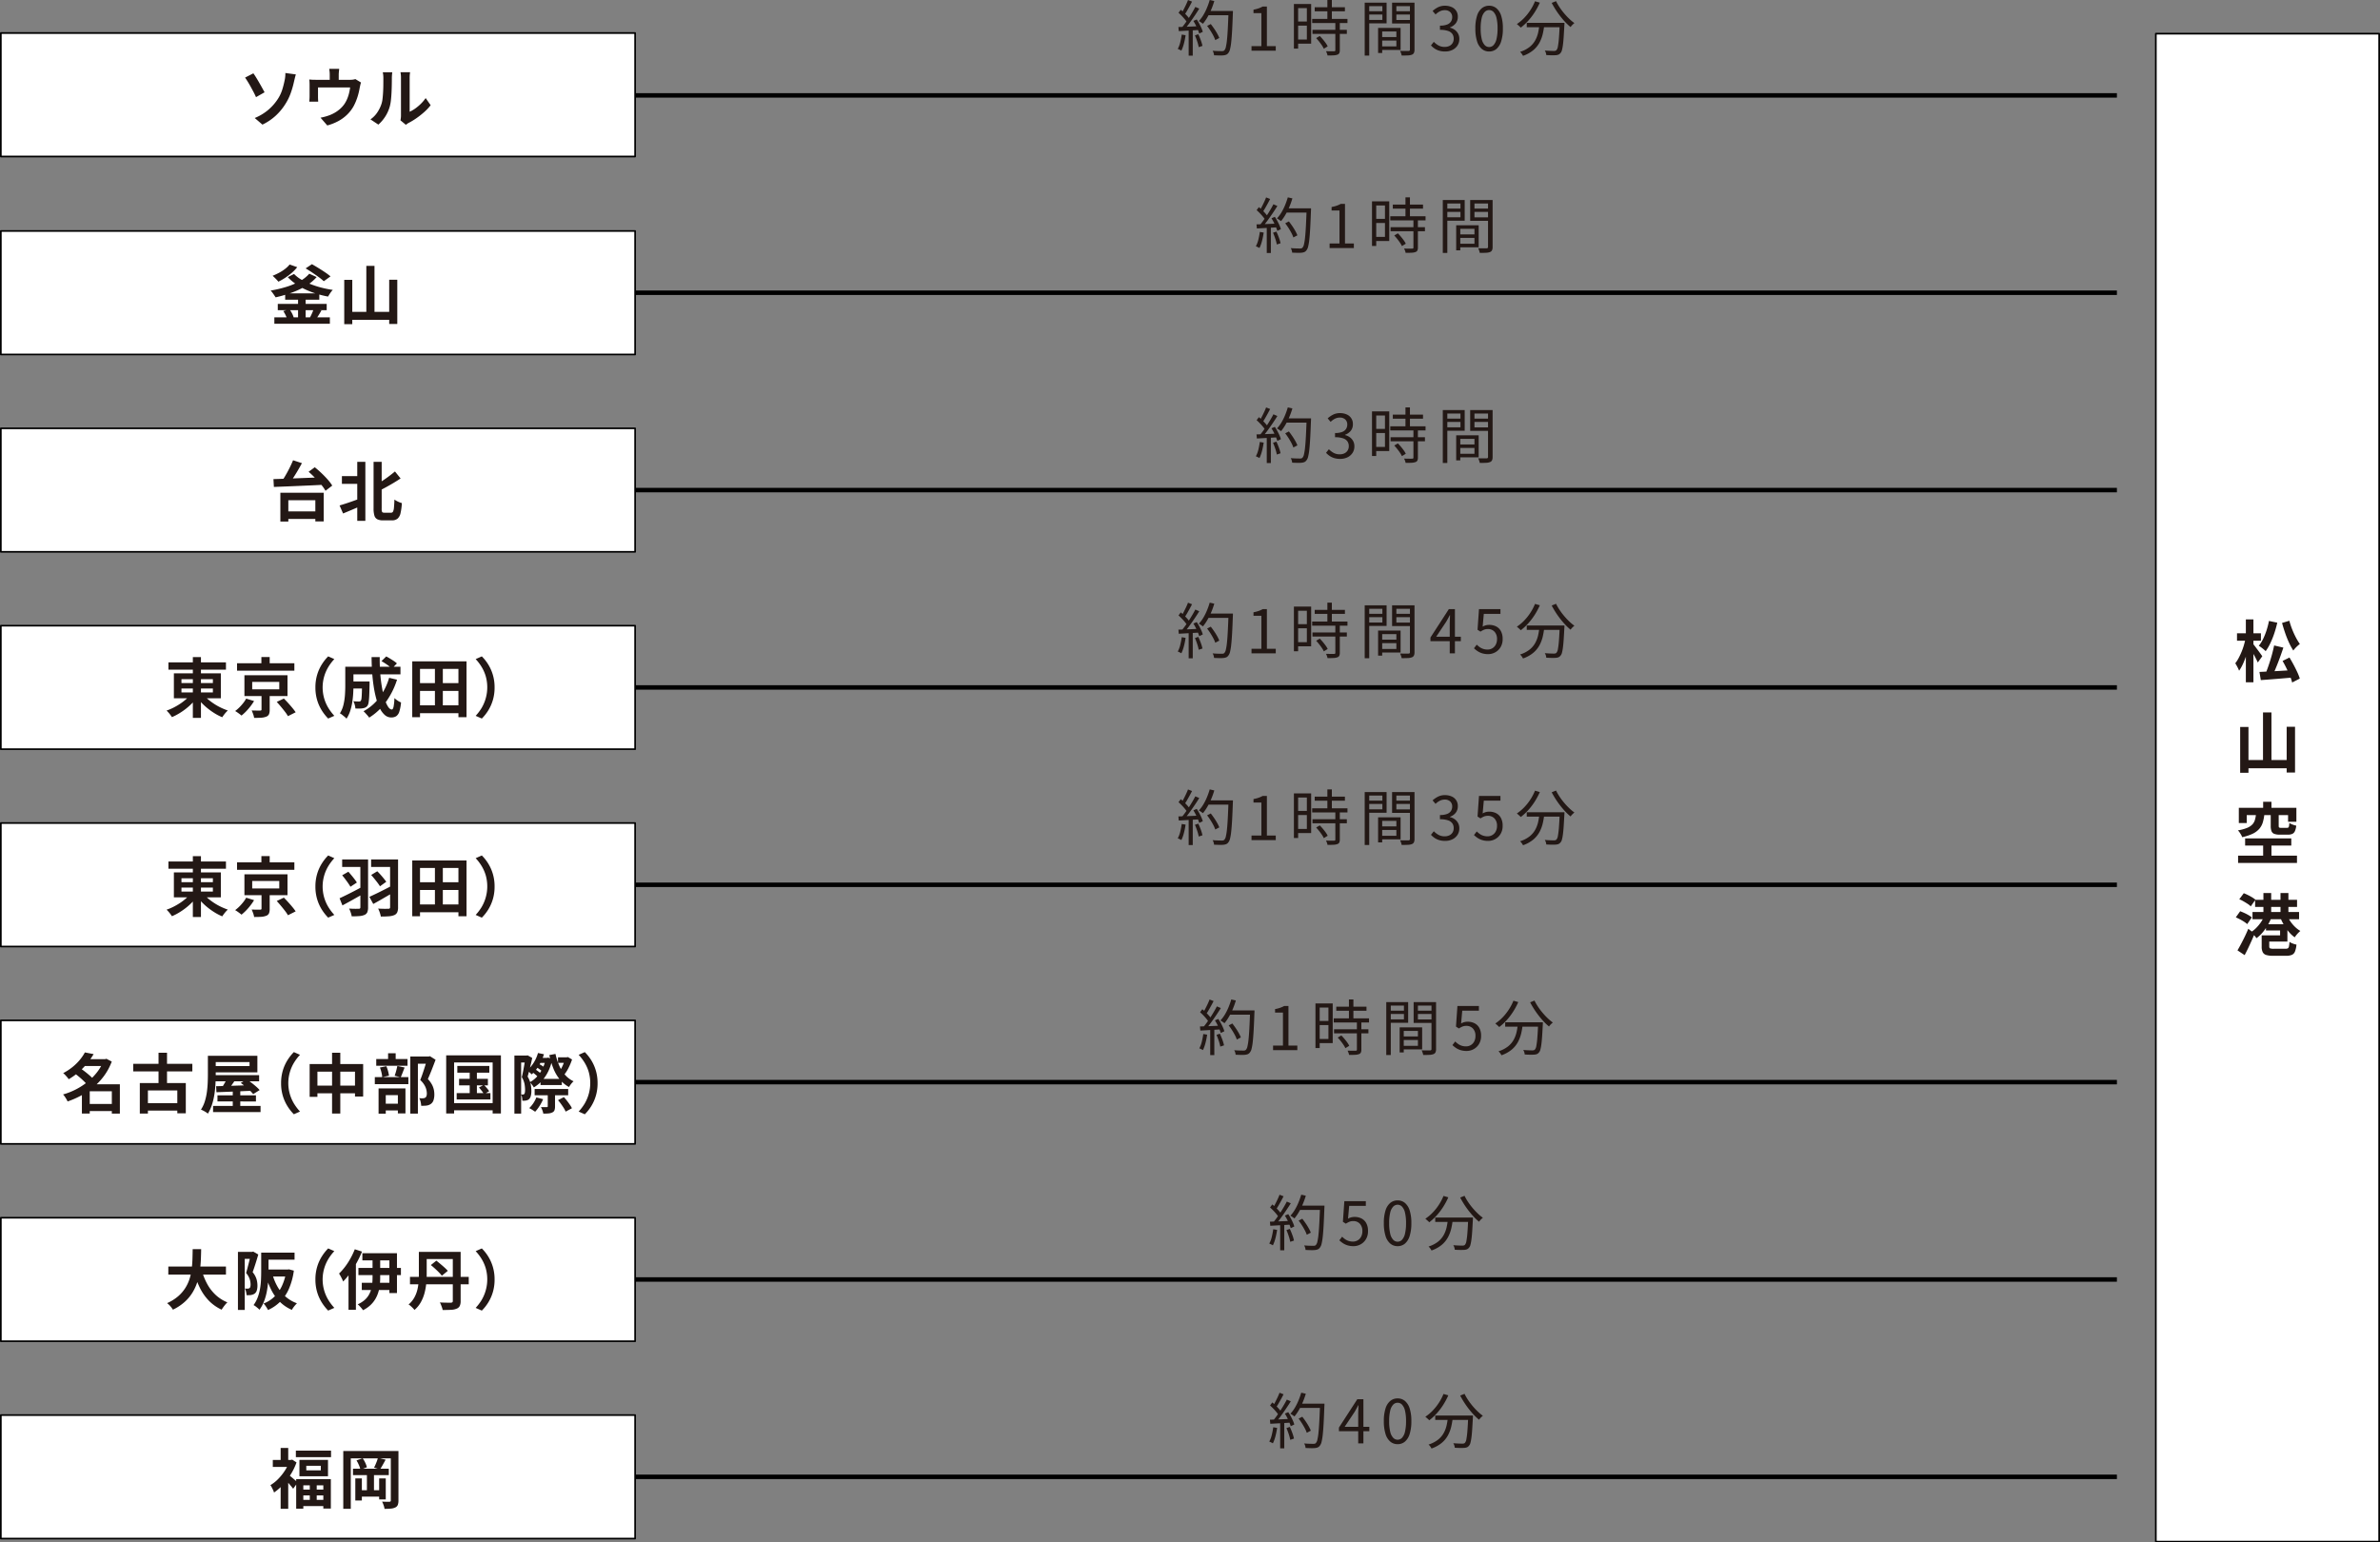 <svg xmlns="http://www.w3.org/2000/svg" width="1065.54" height="690.673" viewBox="0 0 1065.54 690.673">
  <rect x="0" y="0" width="1065.54" height="690.673" fill="#808080" stroke="none"/>
  <g id="组_95" data-name="组 95" transform="translate(-4767.039 -1001.21)">
    <rect id="矩形_10" data-name="矩形 10" width="283.971" height="55.293" transform="translate(4767.414 1369.75)" fill="#fff" stroke="#000" stroke-linecap="round" stroke-linejoin="round" stroke-width="0.75"/>
    <g id="组_62" data-name="组 62">
      <g id="组_61" data-name="组 61">
        <path id="路径_216" data-name="路径 216" d="M4852.485,1401.146l2.958,1.218a22.755,22.755,0,0,1-2.3,2.784,27.71,27.71,0,0,1-2.783,2.509,30.777,30.777,0,0,1-3.1,2.146,26.451,26.451,0,0,1-3.233,1.667q-.291-.435-.7-.986t-.87-1.073q-.464-.522-.841-.87a24.713,24.713,0,0,0,3.162-1.348,29.349,29.349,0,0,0,3.015-1.769,23.233,23.233,0,0,0,2.654-2.059A15.355,15.355,0,0,0,4852.485,1401.146Zm-10.034-14.181H4868.2v3.248h-25.752Zm2.437,4.9h21.024v11.165h-21.024Zm3.392,2.61v1.74h14.066v-1.74Zm0,4.176v1.769h14.066v-1.769Zm5.1-14.065h3.625v27.231h-3.625Zm4.61,16.675a15.652,15.652,0,0,0,2.1,2.161,27.181,27.181,0,0,0,2.7,2.03,25.658,25.658,0,0,0,3.06,1.74,29.658,29.658,0,0,0,3.19,1.319,9.53,9.53,0,0,0-.885.885q-.479.536-.9,1.1c-.28.377-.518.72-.71,1.029a23.081,23.081,0,0,1-3.22-1.638,31.5,31.5,0,0,1-3.088-2.146,27.457,27.457,0,0,1-2.784-2.509,24.218,24.218,0,0,1-2.306-2.755Z" fill="#231815"/>
        <path id="路径_217" data-name="路径 217" d="M4877.252,1403.176l3.538,1.1a24.626,24.626,0,0,1-1.624,2.364,26.167,26.167,0,0,1-1.958,2.262,22.432,22.432,0,0,1-2.044,1.87c-.388-.329-.855-.691-1.407-1.087a16.5,16.5,0,0,0-1.436-.943,16.759,16.759,0,0,0,1.929-1.667,20.958,20.958,0,0,0,1.74-1.972A12.77,12.77,0,0,0,4877.252,1403.176Zm-4.089-15.834h25.665v3.335h-25.665Zm3.306,5.365h19.285v9.338h-19.285Zm7.656,8.12h3.653v7.337a5.194,5.194,0,0,1-.318,2.03,2.169,2.169,0,0,1-1.306,1.1,7.328,7.328,0,0,1-2.276.45q-1.32.072-3.06.072a9.009,9.009,0,0,0-.449-1.711q-.333-.929-.652-1.624.725.03,1.522.044t1.421.014h.826a1.171,1.171,0,0,0,.508-.116c.087-.058.131-.183.131-.377Zm-4.176-5.133v3.335h12.121v-3.335Zm4.117-11.136h3.712v4.437h-3.712Zm6.874,20.1,3.19-1.508q.9.9,1.9,2t1.9,2.19q.9,1.087,1.479,1.957l-3.451,1.74a16.282,16.282,0,0,0-1.319-1.957q-.858-1.116-1.827-2.277T4890.94,1404.655Z" fill="#231815"/>
        <path id="路径_218" data-name="路径 218" d="M4908.252,1398.188a19.555,19.555,0,0,1,.783-5.684,18.877,18.877,0,0,1,2.088-4.64,20.852,20.852,0,0,1,2.843-3.6l2.755,1.218a21.333,21.333,0,0,0-2.625,3.437,17.7,17.7,0,0,0-1.87,4.19,17.724,17.724,0,0,0,1.87,14.326,22.767,22.767,0,0,0,2.625,3.451l-2.755,1.218a20.815,20.815,0,0,1-2.843-3.6,18.84,18.84,0,0,1-2.088-4.64A19.546,19.546,0,0,1,4908.252,1398.188Z" fill="#231815"/>
        <path id="路径_219" data-name="路径 219" d="M4919.069,1403.437q1.247-.579,2.9-1.392t3.509-1.769q1.854-.957,3.653-1.943l.9,2.9q-1.624.929-3.335,1.9t-3.32,1.856q-1.609.885-3.03,1.638Zm1.161-17.371h10.5v3.335h-10.5Zm0,7.076,2.784-1.595q.666.755,1.391,1.624t1.364,1.711q.636.842,1.044,1.508l-2.872,1.885q-.376-.666-1-1.566t-1.334-1.841Q4920.9,1393.926,4920.23,1393.142Zm8.148-7.076h3.451v21.373a5.812,5.812,0,0,1-.347,2.248,2.34,2.34,0,0,1-1.277,1.2,7.051,7.051,0,0,1-2.305.522q-1.407.116-3.408.116a7,7,0,0,0-.246-1.131q-.189-.637-.435-1.276a10.03,10.03,0,0,0-.479-1.073q.87.059,1.74.087t1.567.015q.7-.015.985-.015a.848.848,0,0,0,.6-.159.793.793,0,0,0,.159-.566Zm4.031,16.733q1.276-.579,2.973-1.392t3.625-1.8q1.928-.985,3.784-1.943l.87,2.842q-1.594.957-3.262,1.929t-3.262,1.885q-1.6.914-2.987,1.667Zm.783-16.733H4943.4v3.335h-10.208Zm.03,6.931,2.725-1.653q.755.726,1.508,1.581t1.421,1.682c.444.551.813,1.029,1.1,1.435l-2.814,2.03q-.405-.666-1.073-1.551t-1.421-1.813Q4933.917,1393.781,4933.222,1393Zm8.468-6.931h3.566v21.373a5.586,5.586,0,0,1-.377,2.291,2.558,2.558,0,0,1-1.334,1.247,7.855,7.855,0,0,1-2.436.522q-1.479.116-3.567.116a9.79,9.79,0,0,0-.275-1.16q-.189-.637-.435-1.29a8.376,8.376,0,0,0-.508-1.117q.9.059,1.842.087t1.682.015q.739-.015,1.058-.015a.853.853,0,0,0,.61-.174.806.806,0,0,0,.174-.58Z" fill="#231815"/>
        <path id="路径_220" data-name="路径 220" d="M4951.608,1386.5h24.3v25h-3.625v-21.634h-17.2V1411.5h-3.48Zm1.971,9.744H4974v3.48h-20.416Zm0,9.947h20.272v3.509h-20.272Zm8.179-18.125h3.538v19.952h-3.538Z" fill="#231815"/>
        <path id="路径_221" data-name="路径 221" d="M4988.467,1398.188a19.546,19.546,0,0,1-.783,5.684,19.149,19.149,0,0,1-2.075,4.64,19.549,19.549,0,0,1-2.856,3.6L4980,1410.89a22.831,22.831,0,0,0,2.625-3.451,18.244,18.244,0,0,0,1.87-14.326,17.743,17.743,0,0,0-1.87-4.19,21.39,21.39,0,0,0-2.625-3.437l2.755-1.218a19.582,19.582,0,0,1,2.856,3.6,19.187,19.187,0,0,1,2.075,4.64A19.556,19.556,0,0,1,4988.467,1398.188Z" fill="#231815"/>
      </g>
    </g>
    <rect id="矩形_11" data-name="矩形 11" width="283.971" height="55.293" transform="translate(4767.414 1458.118)" fill="#fff" stroke="#000" stroke-linecap="round" stroke-linejoin="round" stroke-width="0.75"/>
    <g id="组_64" data-name="组 64">
      <g id="组_63" data-name="组 63">
        <path id="路径_222" data-name="路径 222" d="M4813.451,1475.475h.638l.58-.174,2.407,1.247a26.482,26.482,0,0,1-3.291,6.191,28.945,28.945,0,0,1-4.611,5.032,32.682,32.682,0,0,1-5.611,3.886,39.352,39.352,0,0,1-6.265,2.755,7.954,7.954,0,0,0-.551-1.073q-.346-.58-.724-1.131a6.57,6.57,0,0,0-.754-.928,30.878,30.878,0,0,0,11.091-5.742,25.812,25.812,0,0,0,4.249-4.365,19.751,19.751,0,0,0,2.842-5.118Zm-8.41-3.016,3.915.754a33.63,33.63,0,0,1-2.856,4.1,31.982,31.982,0,0,1-3.655,3.8,29.664,29.664,0,0,1-4.654,3.35,7.133,7.133,0,0,0-.7-.943c-.289-.338-.59-.671-.9-1a5.993,5.993,0,0,0-.87-.783,25.591,25.591,0,0,0,4.278-2.813,23.06,23.06,0,0,0,3.233-3.205A19.7,19.7,0,0,0,4805.041,1472.459Zm-4.582,9.367,2.61-2.233q1.016.7,2.131,1.566t2.117,1.754a14.65,14.65,0,0,1,1.639,1.668l-2.812,2.494a14.468,14.468,0,0,0-1.509-1.7q-.957-.942-2.059-1.87T4800.459,1481.826Zm6.757,4.9h11.629v3.132h-11.629v9.976h-3.509v-10.556l2.668-2.552Zm-2.958-11.252h10.3v3.074h-10.3Zm1.479,20.068H4818.7v3.161h-12.963Zm11.369-8.816h3.6v13.137h-3.6Z" fill="#231815"/>
        <path id="路径_223" data-name="路径 223" d="M4826.676,1477.563h26.476v3.393h-26.476Zm2.958,8.613h20.59v13.543h-3.8v-10.237h-13.166v10.353h-3.625Zm2.058,8.99h16.3v3.335h-16.3Zm6.323-22.562h3.8v15.457h-3.8Z" fill="#231815"/>
        <path id="路径_224" data-name="路径 224" d="M4860.112,1473.967h3.51v8.41q0,1.886-.116,4.176a46.569,46.569,0,0,1-.479,4.669,29.693,29.693,0,0,1-1.073,4.6,18.154,18.154,0,0,1-1.842,4.046,6.676,6.676,0,0,0-.883-.653c-.377-.242-.765-.464-1.161-.667a10.365,10.365,0,0,0-1.058-.478,14.632,14.632,0,0,0,1.725-3.683,25.591,25.591,0,0,0,.914-4.1q.289-2.1.376-4.132t.087-3.77Zm1.944,0h20.213v7.424h-20.213v-2.813h16.7v-1.8h-16.7Zm.377,22.446h21.257v2.755h-21.257Zm.58-13.775h20.039v2.755h-20.039Zm.783,4.959,4.712-.131q2.654-.072,5.626-.174t5.9-.188l-.088,2.523q-2.841.116-5.741.246t-5.539.232q-2.64.1-4.727.189Zm.608,4.06h17.227v2.755H4864.4Zm4.7-8.41,3.508,1.16q-.927,1.392-1.9,2.755a29.267,29.267,0,0,1-1.812,2.32l-2.668-1.073q.494-.7,1.029-1.6t1.03-1.842Q4868.783,1484.03,4869.1,1483.247Zm2.146,6.235h3.363v8.816h-3.363Zm3.567-3.364,2.7-1.6q.985.668,2.088,1.508t2.073,1.7a18.1,18.1,0,0,1,1.609,1.581l-2.9,1.827a13.878,13.878,0,0,0-1.48-1.61q-.927-.883-2-1.783T4874.816,1486.118Z" fill="#231815"/>
        <path id="路径_225" data-name="路径 225" d="M4892.882,1486.234a19.551,19.551,0,0,1,.783-5.684,18.84,18.84,0,0,1,2.088-4.64,20.747,20.747,0,0,1,2.843-3.6l2.755,1.218a21.325,21.325,0,0,0-2.625,3.436,17.648,17.648,0,0,0-1.87,4.191,17.727,17.727,0,0,0,1.87,14.326,22.821,22.821,0,0,0,2.625,3.451l-2.755,1.218a20.784,20.784,0,0,1-2.843-3.6,18.856,18.856,0,0,1-2.088-4.64A19.551,19.551,0,0,1,4892.882,1486.234Z" fill="#231815"/>
        <path id="路径_226" data-name="路径 226" d="M4905.671,1477.65h23.954v14.558h-3.654v-11.136h-16.82v11.281h-3.48Zm1.8,9.686H4928v3.422h-20.532Zm8.236-14.732h3.683v27.231h-3.683Z" fill="#231815"/>
        <path id="路径_227" data-name="路径 227" d="M4934.846,1483.508h15.021v3.161h-15.021Zm.637-8.091h14.007v3.016h-14.007Zm1.044,13.166h12.036v11.194h-3.394V1491.6h-5.423v8.294h-3.219Zm.61-9.367,2.871-.58a13.945,13.945,0,0,1,.754,2.146,16.191,16.191,0,0,1,.434,2.088l-3.045.7a11.051,11.051,0,0,0-.319-2.1A15.862,15.862,0,0,0,4937.137,1479.216Zm.58,16.211h8.961v3.016h-8.961Zm3.073-22.591h3.394v4.466h-3.394Zm4.148,5.684,3.248.7q-.465,1.19-.914,2.363t-.827,2.016l-2.725-.7q.231-.609.464-1.378t.42-1.566Q4944.793,1479.158,4944.938,1478.52Zm5.8-4.234h8.468v3.248h-5.074v22.33h-3.394Zm7.57,0h.667l.521-.145,2.553,1.595q-.784,2.117-1.7,4.451t-1.754,4.191a11.592,11.592,0,0,1,1.841,2.508,8.794,8.794,0,0,1,.841,2.277,10.231,10.231,0,0,1,.217,2.03,8.243,8.243,0,0,1-.377,2.7,3.245,3.245,0,0,1-1.218,1.653,4.268,4.268,0,0,1-2,.725q-.494.059-1.087.072c-.4.01-.8.015-1.2.015a9.918,9.918,0,0,0-.246-1.711,6.232,6.232,0,0,0-.624-1.711c.329.039.628.063.9.072a6.37,6.37,0,0,0,.754-.014,5.2,5.2,0,0,0,.565-.087,1.365,1.365,0,0,0,1.015-.914,3.979,3.979,0,0,0,.16-1.232,7.646,7.646,0,0,0-.595-2.741,9.321,9.321,0,0,0-2.363-3.2q.435-1.044.884-2.335t.87-2.61q.42-1.319.783-2.479t.6-1.914Z" fill="#231815"/>
        <path id="路径_228" data-name="路径 228" d="M4966.8,1473.764h24.5v26.042H4987.6v-22.852h-17.255v22.852H4966.8Zm1.943,21.4h20.561v3.219h-20.561Zm2.755-4.495h15.108v2.842H4971.5Zm.29-12.151h14.325v3.016h-14.325Zm.782,5.771h12.906v2.929h-12.906Zm4.757-4.814h3.219v12.7h-3.219Zm4.147,8.671,2.2-1.131q.637.609,1.319,1.406a11.856,11.856,0,0,1,1.059,1.407l-2.321,1.305a12.792,12.792,0,0,0-1-1.45Q4982.087,1488.844,4981.478,1488.148Z" fill="#231815"/>
        <path id="路径_229" data-name="路径 229" d="M4997.34,1473.851h5.945v3.132h-2.929v22.881h-3.016Zm4.959,0h.522l.435-.087,2.059,1.16q-.261,1.3-.624,2.8t-.724,2.929q-.363,1.436-.711,2.625a10.908,10.908,0,0,1,1.363,3.364,15.329,15.329,0,0,1,.319,2.987,8.716,8.716,0,0,1-.276,2.378,2.821,2.821,0,0,1-.826,1.421,2.306,2.306,0,0,1-.682.391,5.58,5.58,0,0,1-.8.218c-.194.019-.416.034-.667.043s-.512.015-.783.015a8.865,8.865,0,0,0-.131-1.407,4.147,4.147,0,0,0-.478-1.406,4.474,4.474,0,0,0,.478.029h.392a.776.776,0,0,0,.609-.261,1.487,1.487,0,0,0,.261-.7,6.751,6.751,0,0,0,.087-1.16,15.76,15.76,0,0,0-.247-2.567,8.85,8.85,0,0,0-1.232-3.088q.261-.985.507-2.2t.464-2.451q.219-1.231.392-2.291t.29-1.754Zm5.6-1.131,2.668.551a22.142,22.142,0,0,1-2.277,5.1,17.046,17.046,0,0,1-3.2,3.915q-.232-.233-.609-.58c-.251-.232-.513-.459-.783-.682a7.561,7.561,0,0,0-.725-.536,13.415,13.415,0,0,0,2.987-3.393A16.8,16.8,0,0,0,5007.9,1472.72Zm-.725,19.894,3.016.783a18.544,18.544,0,0,1-1.624,3.088,17.958,17.958,0,0,1-1.943,2.538c-.213-.155-.478-.339-.8-.551s-.642-.416-.971-.609-.619-.348-.87-.464a13.529,13.529,0,0,0,3.19-4.785Zm4.205-17.719h.551l.522-.116,1.856.667a22.258,22.258,0,0,1-1.8,5.466,18.268,18.268,0,0,1-2.813,4.22,15.387,15.387,0,0,1-3.654,2.987,10.043,10.043,0,0,0-.827-1.218,7.789,7.789,0,0,0-1-1.1,11.263,11.263,0,0,0,3.2-2.465,16.221,16.221,0,0,0,2.48-3.611,16.046,16.046,0,0,0,1.479-4.364Zm-6,6.438,1.247-1.334a16.745,16.745,0,0,1,1.392.957,9.143,9.143,0,0,1,1.131.986l-1.276,1.479a14.273,14.273,0,0,0-1.117-1.044A13.419,13.419,0,0,0,5005.373,1481.333Zm1.015,7.511h15.022v2.813h-15.022Zm.725-9.8,1.073-1.479a14.447,14.447,0,0,1,1.479.826,8.308,8.308,0,0,1,1.16.856l-1.1,1.682a10.041,10.041,0,0,0-1.174-.972A13,13,0,0,0,5007.113,1479.042Zm.609-4.147h4.611v2.262h-4.611Zm1.3,9.425h9.54v2.755h-9.54Zm3.248,5.858h3.248v6.467a4.843,4.843,0,0,1-.247,1.711,1.819,1.819,0,0,1-1,.986,4.9,4.9,0,0,1-1.7.435q-.97.087-2.305.087a6.612,6.612,0,0,0-.406-1.494,14.215,14.215,0,0,0-.638-1.435q.812.028,1.581.029h1a.807.807,0,0,0,.363-.1.318.318,0,0,0,.1-.275Zm3.451-17.052a27.718,27.718,0,0,0,1.653,5.176,16.028,16.028,0,0,0,2.653,4.22,11.71,11.71,0,0,0,3.814,2.871,6.589,6.589,0,0,0-1.116,1.174,12.189,12.189,0,0,0-.943,1.378,13.822,13.822,0,0,1-4.118-3.379,18.558,18.558,0,0,1-2.842-4.843,37.007,37.007,0,0,1-1.856-6.075Zm1.131,1.537h4.321v2.465h-4.321Zm0,19.169,2.639-1.363q.667.725,1.362,1.624t1.306,1.769a9.589,9.589,0,0,1,.928,1.595l-2.813,1.508a10.479,10.479,0,0,0-.841-1.61q-.552-.883-1.233-1.827T5016.857,1493.832Zm3.219-19.169h.638l.551-.145,1.885,1.1a26.589,26.589,0,0,1-1.638,3.886,16.449,16.449,0,0,1-2.132,3.248,9.666,9.666,0,0,0-1.856-1.914,11.018,11.018,0,0,0,1.073-1.726,18.221,18.221,0,0,0,.87-2q.376-1.029.609-1.9Z" fill="#231815"/>
        <path id="路径_230" data-name="路径 230" d="M5034.577,1486.234a19.518,19.518,0,0,1-.783,5.684,19.182,19.182,0,0,1-2.074,4.64,19.629,19.629,0,0,1-2.857,3.6l-2.755-1.218a22.821,22.821,0,0,0,2.625-3.451,18.252,18.252,0,0,0,1.871-14.326,17.689,17.689,0,0,0-1.871-4.191,21.325,21.325,0,0,0-2.625-3.436l2.755-1.218a19.6,19.6,0,0,1,2.857,3.6,19.165,19.165,0,0,1,2.074,4.64A19.518,19.518,0,0,1,5034.577,1486.234Z" fill="#231815"/>
      </g>
    </g>
    <rect id="矩形_12" data-name="矩形 12" width="283.971" height="55.293" transform="translate(4767.414 1546.486)" fill="#fff" stroke="#000" stroke-linecap="round" stroke-linejoin="round" stroke-width="0.75"/>
    <g id="组_66" data-name="组 66">
      <g id="组_65" data-name="组 65">
        <path id="路径_231" data-name="路径 231" d="M4853.3,1560.539h3.8q-.03,2.2-.131,4.654t-.449,4.974a31.444,31.444,0,0,1-1.117,5,21.371,21.371,0,0,1-2.146,4.756,19.279,19.279,0,0,1-3.538,4.249,22.058,22.058,0,0,1-5.264,3.48,10.443,10.443,0,0,0-1.131-1.537,8.9,8.9,0,0,0-1.478-1.392,19.81,19.81,0,0,0,4.959-3.089,16.8,16.8,0,0,0,3.263-3.8,17.95,17.95,0,0,0,1.927-4.263,24.817,24.817,0,0,0,.914-4.48q.246-2.262.305-4.437T4853.3,1560.539Zm-10.9,7.8H4868.2v3.6h-25.809Zm14.906,1.45a28.328,28.328,0,0,0,2.406,6.177,19.461,19.461,0,0,0,3.815,5.017,17.115,17.115,0,0,0,5.321,3.393,7.974,7.974,0,0,0-.914.957q-.479.579-.928,1.2t-.739,1.117a19.348,19.348,0,0,1-5.728-4.031,22.45,22.45,0,0,1-4.016-5.757,41.282,41.282,0,0,1-2.726-7.264Z" fill="#231815"/>
        <path id="路径_232" data-name="路径 232" d="M4873.568,1561.757h6.845v3.132h-3.8v22.881h-3.045Zm5.8,0h.551l.493-.116,2.262,1.305q-.349,1.218-.783,2.639t-.885,2.784q-.45,1.363-.856,2.494a8.859,8.859,0,0,1,1.741,3.132,10.469,10.469,0,0,1,.406,2.755,7.553,7.553,0,0,1-.3,2.32,2.715,2.715,0,0,1-1,1.421,3.369,3.369,0,0,1-.768.377,6.284,6.284,0,0,1-.885.232,14.694,14.694,0,0,1-1.914.058,9.306,9.306,0,0,0-.218-1.479,5.232,5.232,0,0,0-.536-1.479c.27.019.508.029.71.029h.566a1.394,1.394,0,0,0,.812-.261,1.07,1.07,0,0,0,.362-.624,4.439,4.439,0,0,0,.1-1.029,8.149,8.149,0,0,0-.392-2.32,7.975,7.975,0,0,0-1.609-2.755q.289-.985.594-2.161t.609-2.363q.3-1.189.552-2.219t.391-1.725Zm4.611.348h3.277v8.5q0,1.855-.146,4.089a40.373,40.373,0,0,1-.565,4.567,26.055,26.055,0,0,1-1.232,4.51,15.527,15.527,0,0,1-2.118,3.915,5.906,5.906,0,0,0-.754-.74q-.492-.42-1-.8a5.173,5.173,0,0,0-.884-.551,14.241,14.241,0,0,0,1.884-3.509,21.275,21.275,0,0,0,1.031-3.886,33.331,33.331,0,0,0,.42-3.959q.087-1.957.087-3.639Zm11.223,7.569h.609l.609-.087,2.175.58a30.278,30.278,0,0,1-2.2,8.12,18.159,18.159,0,0,1-9.367,9.512,9.4,9.4,0,0,0-.537-.972q-.333-.536-.724-1.073a5.941,5.941,0,0,0-.74-.855,14.086,14.086,0,0,0,4.843-3.06,16.369,16.369,0,0,0,3.45-4.944,23.335,23.335,0,0,0,1.886-6.612Zm-9.889-7.569h13.6v3.161h-13.6Zm.116,7.569h10.5v3.132h-10.5Zm3.625,2.262a23.59,23.59,0,0,0,2.3,5.539,17.29,17.29,0,0,0,3.611,4.393,15.73,15.73,0,0,0,5.016,2.915q-.346.348-.8.87t-.841,1.073a7.559,7.559,0,0,0-.624,1.015,17.6,17.6,0,0,1-5.278-3.509,20.061,20.061,0,0,1-3.77-5.1,33.865,33.865,0,0,1-2.552-6.5Z" fill="#231815"/>
        <path id="路径_233" data-name="路径 233" d="M4908.252,1574.14a19.551,19.551,0,0,1,.783-5.684,18.856,18.856,0,0,1,2.088-4.64,20.815,20.815,0,0,1,2.843-3.6l2.755,1.218a21.325,21.325,0,0,0-2.625,3.436,17.727,17.727,0,0,0-1.87,4.191,17.728,17.728,0,0,0,1.87,14.326,22.773,22.773,0,0,0,2.625,3.451l-2.755,1.218a20.852,20.852,0,0,1-2.843-3.6,18.858,18.858,0,0,1-2.088-4.64A19.551,19.551,0,0,1,4908.252,1574.14Z" fill="#231815"/>
        <path id="路径_234" data-name="路径 234" d="M4925.884,1560.6l3.22,1.044a44.725,44.725,0,0,1-2.335,4.915,48.44,48.44,0,0,1-2.9,4.64,29.674,29.674,0,0,1-3.205,3.843,10.112,10.112,0,0,0-.464-1.1q-.32-.668-.7-1.363a10.878,10.878,0,0,0-.667-1.1,25.917,25.917,0,0,0,2.712-3.074,30.757,30.757,0,0,0,2.422-3.741A35.17,35.17,0,0,0,4925.884,1560.6Zm-2.813,8,3.306-3.306v22.417h-3.306Zm10.759-5.1h3.422v9.744q0,1.538-.159,3.175a18.187,18.187,0,0,1-.623,3.248,14.086,14.086,0,0,1-1.32,3.1,12.477,12.477,0,0,1-2.218,2.8,13.97,13.97,0,0,1-3.365,2.32q-.232-.348-.637-.841t-.87-.986a8.189,8.189,0,0,0-.87-.812,11.859,11.859,0,0,0,3.044-1.885,9.141,9.141,0,0,0,1.929-2.32,10.992,10.992,0,0,0,1.072-2.581,14.976,14.976,0,0,0,.479-2.668q.116-1.333.116-2.581Zm-6.322,5.452h19.024v3.219h-19.024Zm1.509,6.641h14.18v3.248h-14.18Zm.26-13.224h15.487V1580.2h-3.394v-14.616h-12.093Z" fill="#231815"/>
        <path id="路径_235" data-name="路径 235" d="M4954.566,1561.757h3.508v10.15q0,1.885-.2,4a26.973,26.973,0,0,1-.768,4.277,17.652,17.652,0,0,1-1.653,4.118,12.545,12.545,0,0,1-2.856,3.466,6.471,6.471,0,0,0-.74-.856q-.478-.478-.986-.928a4.416,4.416,0,0,0-.914-.652,11.183,11.183,0,0,0,2.524-3.016,14.041,14.041,0,0,0,1.378-3.437,20.942,20.942,0,0,0,.579-3.581q.132-1.8.131-3.393Zm-3.973,11.194h26.3v3.335h-26.3Zm5.887-11.194h15.05v3.219h-15.05Zm3.451,5.916,2.465-1.972q.84.667,1.812,1.479t1.87,1.624a16.749,16.749,0,0,1,1.45,1.45l-2.668,2.2a14.683,14.683,0,0,0-1.319-1.508q-.826-.841-1.783-1.711T4959.931,1567.673Zm9.831-5.916h3.509v21.982a5.024,5.024,0,0,1-.407,2.262,2.6,2.6,0,0,1-1.362,1.189,7.064,7.064,0,0,1-2.494.522q-1.537.087-3.8.087a5.375,5.375,0,0,0-.275-1.088q-.218-.624-.45-1.232a6.261,6.261,0,0,0-.521-1.073q.984.058,2,.087t1.812.029h1.117a1.113,1.113,0,0,0,.681-.2.808.808,0,0,0,.189-.609Z" fill="#231815"/>
        <path id="路径_236" data-name="路径 236" d="M4988.467,1574.14a19.551,19.551,0,0,1-.783,5.684,19.168,19.168,0,0,1-2.075,4.64,19.582,19.582,0,0,1-2.856,3.6l-2.755-1.218a22.837,22.837,0,0,0,2.625-3.451,18.244,18.244,0,0,0,1.87-14.326,17.767,17.767,0,0,0-1.87-4.191,21.381,21.381,0,0,0-2.625-3.436l2.755-1.218a19.549,19.549,0,0,1,2.856,3.6,19.165,19.165,0,0,1,2.075,4.64A19.551,19.551,0,0,1,4988.467,1574.14Z" fill="#231815"/>
      </g>
    </g>
    <rect id="矩形_13" data-name="矩形 13" width="283.971" height="55.293" transform="translate(4767.414 1634.854)" fill="#fff" stroke="#000" stroke-linecap="round" stroke-linejoin="round" stroke-width="0.75"/>
    <g id="组_68" data-name="组 68">
      <g id="组_67" data-name="组 67">
        <path id="路径_237" data-name="路径 237" d="M4896.6,1654.942h.667l.58-.145,1.943,1.247a26.743,26.743,0,0,1-2.6,5.379,32.122,32.122,0,0,1-3.524,4.655,22.148,22.148,0,0,1-3.944,3.451,6.4,6.4,0,0,0-.42-1.117q-.3-.651-.624-1.261a5.659,5.659,0,0,0-.58-.928,16.942,16.942,0,0,0,3.495-2.77,23.475,23.475,0,0,0,2.986-3.741,18.112,18.112,0,0,0,2.016-4.161Zm-7.424,0h8.7v3.132h-8.7Zm3.509-5.365h3.393v6.815h-3.393Zm0,15.283,3.393-4.089v16.037h-3.393Zm3.683-3.161a9.138,9.138,0,0,1,.87.667q.551.465,1.189,1t1.16,1q.522.465.725.667l-2.03,2.813c-.212-.309-.489-.667-.827-1.073s-.691-.822-1.058-1.247-.72-.827-1.058-1.2-.643-.692-.914-.943Zm3.132-10.933h15.747v2.929H4899.5Zm.145,12.76h15.515v13.195h-3.364V1666.31h-8.961v10.44h-3.19Zm1.45-8.613h12.789v7.337H4901.09Zm.377,13.311h12.064v2.61h-12.064Zm.029,4.582h12.064v2.784H4901.5Zm2.668-15.254v2.059h6.5v-2.059Zm1.567,7.656h3.1v9.628h-3.1Z" fill="#231815"/>
        <path id="路径_238" data-name="路径 238" d="M4920.724,1650.94h22.735v3.277h-19.372v22.591h-3.363Zm4.349,7.917h16.037v2.871h-16.037Zm1.044,4.35h2.929v9.889h-2.929Zm.523-8.062,2.755-.957a11.483,11.483,0,0,1,1.188,2.03,10.683,10.683,0,0,1,.726,2l-2.9,1.073a11.387,11.387,0,0,0-.667-2.016A14.345,14.345,0,0,0,4926.64,1655.145Zm1.014,13.34h10.556v2.871h-10.556Zm3.655-7.221h3.16v8.671h-3.16Zm4.929-7.25,3.452.812q-.669,1.189-1.32,2.363t-1.2,1.987l-2.668-.812q.319-.579.652-1.349t.625-1.551Q4936.063,1654.681,4936.238,1654.014Zm.551,9.193h2.958v9.4h-2.958Zm5.22-12.267h3.423v22.1a5.693,5.693,0,0,1-.29,2.015,2.165,2.165,0,0,1-1.1,1.146,5.641,5.641,0,0,1-1.972.522q-1.159.116-2.871.116a8.145,8.145,0,0,0-.421-1.653,10.621,10.621,0,0,0-.681-1.595q.985.059,1.972.072c.658.01,1.092.006,1.305-.014a.676.676,0,0,0,.508-.145.734.734,0,0,0,.13-.493Z" fill="#231815"/>
      </g>
    </g>
    <rect id="矩形_14" data-name="矩形 14" width="99.988" height="675.229" transform="translate(5732.216 1016.279)" fill="#fff" stroke="#000" stroke-linecap="round" stroke-linejoin="round" stroke-width="0.75"/>
    <line id="直线_11" data-name="直线 11" x2="663.403" transform="translate(5051.385 1397.397)" fill="none" stroke="#000" stroke-miterlimit="10" stroke-width="2"/>
    <line id="直线_12" data-name="直线 12" x2="663.403" transform="translate(5051.385 1485.765)" fill="none" stroke="#000" stroke-miterlimit="10" stroke-width="2"/>
    <line id="直线_13" data-name="直线 13" x2="663.403" transform="translate(5051.385 1574.132)" fill="none" stroke="#000" stroke-miterlimit="10" stroke-width="2"/>
    <line id="直线_14" data-name="直线 14" x2="663.403" transform="translate(5051.385 1662.5)" fill="none" stroke="#000" stroke-miterlimit="10" stroke-width="2"/>
    <g id="组_70" data-name="组 70">
      <g id="组_69" data-name="组 69">
        <path id="路径_239" data-name="路径 239" d="M5772.4,1287.083l2.1.72q-.331,1.8-.84,3.719t-1.155,3.781a34.076,34.076,0,0,1-1.41,3.464,18.187,18.187,0,0,1-1.6,2.776,13.382,13.382,0,0,0-.78-1.71q-.51-.96-.93-1.62a15.591,15.591,0,0,0,1.485-2.311q.7-1.319,1.32-2.8a29.314,29.314,0,0,0,1.065-3.03Q5772.1,1288.523,5772.4,1287.083Zm-3.84-2.311h10.71v3.331h-10.71Zm3.96-6.209h3.39v28.17h-3.39Zm3.27,11.01q.27.3.855,1.079l1.26,1.681q.673.9,1.215,1.65t.75,1.08l-2.01,2.79q-.3-.69-.765-1.62t-1-1.875q-.542-.945-1.05-1.8t-.84-1.426Zm7.08-10.321,3.72.78a48.894,48.894,0,0,1-1.335,4.771,38.83,38.83,0,0,1-1.77,4.41,22.827,22.827,0,0,1-2.085,3.569q-.33-.328-.885-.794t-1.14-.9a10.424,10.424,0,0,0-1.065-.706,15.771,15.771,0,0,0,1.95-3.1,28.892,28.892,0,0,0,1.53-3.839A37.362,37.362,0,0,0,5782.874,1279.252Zm-4.26,22.831q1.92-.092,4.4-.21t5.28-.285q2.805-.165,5.565-.316v3.3q-2.61.209-5.22.434t-5.01.406l-4.41.33Zm6.57-11.85,4.14.96q-.541,1.618-1.14,3.314t-1.245,3.361q-.645,1.665-1.275,3.164t-1.23,2.7l-3.09-.93q.54-1.26,1.095-2.835t1.08-3.255q.524-1.68.945-3.345T5785.184,1290.233Zm6.81-11.07a34.044,34.044,0,0,0,1.23,3.75,36.871,36.871,0,0,0,1.65,3.645,24.708,24.708,0,0,0,1.83,3.015q-.45.33-1,.824t-1.065,1.051a10.861,10.861,0,0,0-.87,1.064,29,29,0,0,1-1.935-3.569,44.723,44.723,0,0,1-1.725-4.32q-.78-2.28-1.38-4.471Zm-3.03,18,3.09-1.531q.9,1.472,1.815,3.181t1.665,3.329a22.766,22.766,0,0,1,1.14,2.911l-3.42,1.77a19.223,19.223,0,0,0-.99-2.955q-.69-1.667-1.56-3.435T5788.964,1297.163Z" fill="#231815"/>
        <path id="路径_240" data-name="路径 240" d="M5769.974,1326.712h3.72v20.52h-3.72Zm1.83,14.82h20.67v3.69H5771.8Zm8.4-21.3h3.779v23.46H5780.2Zm10.59,6.42h3.75v20.49h-3.75Z" fill="#231815"/>
        <path id="路径_241" data-name="路径 241" d="M5777.054,1365.892h3.75a19.472,19.472,0,0,1-.69,3.54,8.023,8.023,0,0,1-1.53,2.85,9.063,9.063,0,0,1-2.91,2.205,19.977,19.977,0,0,1-4.8,1.575,6.242,6.242,0,0,0-.465-1.02,12.373,12.373,0,0,0-.705-1.125,5.542,5.542,0,0,0-.75-.885,19.549,19.549,0,0,0,4.08-1.095,6.9,6.9,0,0,0,2.355-1.515,4.982,4.982,0,0,0,1.17-2.01A14.067,14.067,0,0,0,5777.054,1365.892Zm-8.01,18.45h26.37v3.27h-26.37Zm.33-21.42h25.77v6.24h-3.72v-2.97h-18.51v3.54h-3.54Zm2.82,13.71h20.67v3.21h-20.67Zm8.07-16.41h3.719v4.92h-3.719Zm0,17.79h3.719v8.01h-3.719Zm3.39-12.18h3.57v5.13c0,.42.064.68.195.78a1.663,1.663,0,0,0,.885.15h2.67a.89.89,0,0,0,.585-.165,1.09,1.09,0,0,0,.285-.63,12.4,12.4,0,0,0,.15-1.4,4.623,4.623,0,0,0,.9.51,11.715,11.715,0,0,0,1.14.435,9.5,9.5,0,0,0,1.05.285,7.944,7.944,0,0,1-.6,2.445,2.426,2.426,0,0,1-1.169,1.23,4.79,4.79,0,0,1-1.98.345h-3.57a6.833,6.833,0,0,1-2.565-.375,2.131,2.131,0,0,1-1.216-1.245,6.8,6.8,0,0,1-.329-2.34Z" fill="#231815"/>
        <path id="路径_242" data-name="路径 242" d="M5768.024,1411.972l1.95-2.73q.9.33,1.89.78a19.412,19.412,0,0,1,1.875.975,11.008,11.008,0,0,1,1.455,1.005l-2.07,3a9.875,9.875,0,0,0-1.4-1.065q-.855-.555-1.83-1.065T5768.024,1411.972Zm.75,14.79q.688-1.17,1.53-2.745t1.71-3.36q.87-1.785,1.59-3.555l2.85,2.16q-.66,1.62-1.41,3.285t-1.515,3.27q-.765,1.6-1.546,3.075Zm.81-22.89,2.01-2.7q.869.33,1.875.825t1.889,1.035a10.005,10.005,0,0,1,1.456,1.05l-2.1,2.97a7.715,7.715,0,0,0-1.38-1.11q-.87-.57-1.86-1.14A14.934,14.934,0,0,0,5769.584,1403.872Zm11.04,7.8,3.09,1.05a24.821,24.821,0,0,1-1.725,3.3,22.449,22.449,0,0,1-2.2,2.985,14.521,14.521,0,0,1-2.52,2.3,7.849,7.849,0,0,0-.705-.915q-.435-.495-.885-.99a5.6,5.6,0,0,0-.87-.795,13.08,13.08,0,0,0,2.31-1.86,18.2,18.2,0,0,0,2.025-2.415A14.356,14.356,0,0,0,5780.624,1411.672Zm-5.13-2.1h20.85v3.24h-20.85Zm1.17-5.46h18.78v3.21h-18.78Zm2.94,15.93h3.39v4.95c0,.46.124.75.375.87a4.871,4.871,0,0,0,1.695.18h5.16a2.322,2.322,0,0,0,1.095-.195,1.254,1.254,0,0,0,.5-.87,14.565,14.565,0,0,0,.24-2.025,6.132,6.132,0,0,0,1.5.765,9.4,9.4,0,0,0,1.62.465,11.1,11.1,0,0,1-.675,3.12,2.677,2.677,0,0,1-1.41,1.485,6.742,6.742,0,0,1-2.595.405h-5.761a10.43,10.43,0,0,1-3.089-.36,2.563,2.563,0,0,1-1.575-1.26,5.5,5.5,0,0,1-.465-2.49Zm.78-18.96h3.48v10.86h-3.48Zm.69,18.96h6.78v-2.19h-6.33v-2.79h9.6v7.77h-10.05Zm6.96-18.96h3.54v10.89h-3.54Zm3.18,10.5a15.406,15.406,0,0,0,3.45,4.785,12.432,12.432,0,0,0,2.25,1.7q-.392.33-.885.825a11.7,11.7,0,0,0-.93,1.05q-.435.555-.705.975a13.618,13.618,0,0,1-2.445-2.22,21.378,21.378,0,0,1-2.115-2.88,23.9,23.9,0,0,1-1.65-3.18Z" fill="#231815"/>
      </g>
    </g>
    <g id="组_72" data-name="组 72">
      <g id="组_71" data-name="组 71">
        <path id="路径_243" data-name="路径 243" d="M5296.107,1370.156l1.727.3a32.857,32.857,0,0,1-.756,3.766,16.32,16.32,0,0,1-1.134,3.146,3.145,3.145,0,0,0-.472-.27c-.189-.09-.387-.184-.594-.284a5.1,5.1,0,0,0-.554-.229,11.566,11.566,0,0,0,1.121-2.957A34.838,34.838,0,0,0,5296.107,1370.156Zm-1.486-3.375q1.809-.054,4.348-.149t5.211-.229v1.674q-2.566.162-5.023.3l-4.374.243Zm.055-6.372,1-1.35q.755.621,1.539,1.377t1.431,1.5a9.484,9.484,0,0,1,1,1.337l-1.08,1.566a11.613,11.613,0,0,0-1.013-1.431q-.634-.783-1.391-1.566T5294.676,1360.409Zm4.238-5.7,1.81.7q-.486.972-1.08,2.052t-1.161,2.065q-.567.987-1.108,1.742l-1.4-.621q.513-.783,1.053-1.823t1.052-2.133Q5298.59,1355.6,5298.914,1354.712Zm3.268,3.078,1.782.756q-.946,1.539-2.093,3.226t-2.308,3.281q-1.162,1.593-2.188,2.754l-1.3-.675q.784-.918,1.62-2.079t1.661-2.43q.824-1.269,1.552-2.511T5302.182,1357.79Zm-2.971,9.774h1.837v12.042h-1.837Zm2.106-3.51,1.512-.648q.6.891,1.135,1.89t.958,1.944a10.619,10.619,0,0,1,.607,1.7l-1.592.756a16.447,16.447,0,0,0-.621-1.728q-.405-.972-.918-2A21.343,21.343,0,0,0,5301.317,1364.054Zm.7,6.48,1.511-.513q.594,1.242,1.121,2.7a18.766,18.766,0,0,1,.743,2.511l-1.674.567a18.668,18.668,0,0,0-.675-2.552Q5302.56,1371.777,5302.02,1370.534Zm6.615-15.849,2.052.459a34.441,34.441,0,0,1-1.364,3.82,30.869,30.869,0,0,1-1.742,3.5,21.467,21.467,0,0,1-1.971,2.862c-.144-.108-.324-.238-.54-.392s-.441-.305-.674-.459a6.744,6.744,0,0,0-.621-.364,15.236,15.236,0,0,0,1.984-2.633,24.666,24.666,0,0,0,1.634-3.253A33.479,33.479,0,0,0,5308.635,1354.685Zm-1.161,11.61,1.646-.837q.756.972,1.513,2.079t1.363,2.2a15.07,15.07,0,0,1,.932,1.958l-1.81.945a12.182,12.182,0,0,0-.85-1.971q-.581-1.107-1.31-2.255T5307.474,1366.3Zm.134-6.7H5317.9v1.917h-10.288Zm9.451,0h1.97v.648a1.952,1.952,0,0,1-.027.378q-.16,4.59-.337,7.749t-.405,5.2a23.412,23.412,0,0,1-.527,3.173,4.024,4.024,0,0,1-.728,1.62,2.323,2.323,0,0,1-.945.81,4.558,4.558,0,0,1-1.27.3,13.566,13.566,0,0,1-1.836.054q-1.159-.027-2.376-.081a4.511,4.511,0,0,0-.2-1.04,3.743,3.743,0,0,0-.445-.985q1.348.108,2.5.135t1.634.027a2.513,2.513,0,0,0,.7-.081.991.991,0,0,0,.485-.351,3.263,3.263,0,0,0,.621-1.445,25,25,0,0,0,.487-3.091q.215-2,.377-5.1t.325-7.479Z" fill="#231815"/>
        <path id="路径_244" data-name="路径 244" d="M5327.346,1377.392v-2.052h4.428v-14.769h-3.538v-1.566a15.009,15.009,0,0,0,2.309-.594,11.377,11.377,0,0,0,1.8-.81h1.89v17.739h3.969v2.052Z" fill="#231815"/>
        <path id="路径_245" data-name="路径 245" d="M5346.326,1356.467h1.891v19.98h-1.891Zm.973,0h6.75v17.766h-6.75V1372.4h4.833V1358.33H5347.3Zm.081,7.857h5.643v1.836h-5.643Zm7.128-1.161h15.8V1365h-15.8Zm.135,4.887h15.389v1.809h-15.389Zm1-10.125h13.526v1.809h-13.526Zm.647,13.824,1.62-.945q.675.675,1.377,1.512t1.283,1.647a8.424,8.424,0,0,1,.877,1.485l-1.727,1.053a10.078,10.078,0,0,0-.851-1.5q-.554-.822-1.228-1.674T5356.289,1371.749Zm8.586-7.047h2v12.447a2.988,2.988,0,0,1-.242,1.336,1.447,1.447,0,0,1-.864.689,5.794,5.794,0,0,1-1.7.3q-1.055.054-2.7.054a4.653,4.653,0,0,0-.256-.959,7.694,7.694,0,0,0-.418-.958q1.242.027,2.267.04t1.351-.013a.683.683,0,0,0,.445-.108.531.531,0,0,0,.121-.405Zm-3.563-10.017h2v9.612h-2Z" fill="#231815"/>
        <path id="路径_246" data-name="路径 246" d="M5378.024,1355.873h2.025v23.706h-2.025Zm1,3.834h7.5v1.485h-7.5Zm.162-3.834h8.64v9.261h-8.64v-1.539h6.75v-6.156h-6.75Zm4.833,11.313h1.836v11.232h-1.836Zm.864,0h9.207v9.855h-9.207v-1.593h7.317v-6.669h-7.317Zm.108,4.077h8.181v1.566h-8.181Zm14.31-15.39v1.566h-7.1v6.183h7.1v1.566h-9.018v-9.315Zm-7.83,3.834h7.668v1.485h-7.668Zm6.8-3.834h2.052v21.006a3.515,3.515,0,0,1-.257,1.485,1.643,1.643,0,0,1-.931.81,5.4,5.4,0,0,1-1.769.324q-1.121.054-2.794.054-.056-.3-.162-.675t-.257-.756q-.148-.378-.283-.648.81.027,1.579.027h2.2a.771.771,0,0,0,.487-.162.683.683,0,0,0,.135-.486Z" fill="#231815"/>
        <path id="路径_247" data-name="路径 247" d="M5414.015,1377.743a8.862,8.862,0,0,1-2.713-.378,7.734,7.734,0,0,1-2.066-1,8.716,8.716,0,0,1-1.539-1.35l1.269-1.593A9.545,9.545,0,0,0,5411,1375a5.535,5.535,0,0,0,2.849.689,4.675,4.675,0,0,0,2.091-.446,3.389,3.389,0,0,0,1.418-1.269,3.62,3.62,0,0,0,.513-1.957,3.721,3.721,0,0,0-.58-2.079,3.77,3.77,0,0,0-1.931-1.391,10.793,10.793,0,0,0-3.645-.5v-1.89a8.532,8.532,0,0,0,3.24-.5,3.512,3.512,0,0,0,1.715-1.363,3.62,3.62,0,0,0,.526-1.917,3.011,3.011,0,0,0-.89-2.282,3.416,3.416,0,0,0-2.457-.85,4.758,4.758,0,0,0-2.228.54,7.592,7.592,0,0,0-1.877,1.377l-1.323-1.566a10.876,10.876,0,0,1,2.471-1.688,6.752,6.752,0,0,1,3.037-.661,7.315,7.315,0,0,1,2.984.58,4.509,4.509,0,0,1,2.794,4.361,4.578,4.578,0,0,1-.972,3,5.717,5.717,0,0,1-2.538,1.755v.135a5.876,5.876,0,0,1,2.106.945,5.087,5.087,0,0,1,1.512,1.7,4.828,4.828,0,0,1,.567,2.376,5.249,5.249,0,0,1-.863,3.024,5.633,5.633,0,0,1-2.295,1.944A7.448,7.448,0,0,1,5414.015,1377.743Z" fill="#231815"/>
        <path id="路径_248" data-name="路径 248" d="M5433.293,1377.743a8.866,8.866,0,0,1-2.714-.378,8.022,8.022,0,0,1-2.052-.972,11.969,11.969,0,0,1-1.58-1.269l1.243-1.62a10.349,10.349,0,0,0,1.255,1.066,6.02,6.02,0,0,0,1.58.81,6.109,6.109,0,0,0,2.025.311,4.038,4.038,0,0,0,3.644-2.187,5.166,5.166,0,0,0,.568-2.484,4.664,4.664,0,0,0-1.12-3.308,3.89,3.89,0,0,0-2.984-1.2,4.483,4.483,0,0,0-1.7.3,9.525,9.525,0,0,0-1.594.864l-1.322-.837.648-9.234h9.612v2.106h-7.452l-.513,5.724a5.6,5.6,0,0,1,2.97-.783,6.741,6.741,0,0,1,3,.661,5.033,5.033,0,0,1,2.16,2.066,7.117,7.117,0,0,1,.81,3.591,6.869,6.869,0,0,1-.932,3.672,6.3,6.3,0,0,1-2.416,2.308A6.532,6.532,0,0,1,5433.293,1377.743Z" fill="#231815"/>
        <path id="路径_249" data-name="路径 249" d="M5454.272,1355.252l2.16.621a31.574,31.574,0,0,1-2.336,4.347,28.373,28.373,0,0,1-2.916,3.807,24.981,24.981,0,0,1-3.28,3.024,6.829,6.829,0,0,0-.513-.513q-.324-.3-.662-.594t-.58-.486a19.172,19.172,0,0,0,3.266-2.727,23.448,23.448,0,0,0,2.781-3.5A22.979,22.979,0,0,0,5454.272,1355.252Zm2,10.233h2.186a33.747,33.747,0,0,1-.7,4.32,15.935,15.935,0,0,1-1.485,3.969,11.746,11.746,0,0,1-2.768,3.375,14.748,14.748,0,0,1-4.6,2.538,6.925,6.925,0,0,0-.351-.608,6.8,6.8,0,0,0-.473-.648,4.91,4.91,0,0,0-.5-.526,13.16,13.16,0,0,0,4.28-2.2,10.066,10.066,0,0,0,2.525-2.983,13.334,13.334,0,0,0,1.3-3.483A32.167,32.167,0,0,0,5456.27,1365.485Zm-5.7-.567h15.471v1.971h-15.471Zm14.77,0h2.1v.607a1.958,1.958,0,0,1-.026.365q-.162,3.159-.311,5.359t-.351,3.659a16.98,16.98,0,0,1-.445,2.3,2.838,2.838,0,0,1-.622,1.215,2.254,2.254,0,0,1-.89.715,3.881,3.881,0,0,1-1.189.257q-.675.054-1.849.04t-2.444-.094a4.368,4.368,0,0,0-.2-1.026,3.658,3.658,0,0,0-.472-1q1.321.108,2.457.148c.755.027,1.3.041,1.62.041a2.388,2.388,0,0,0,.675-.081,1.078,1.078,0,0,0,.459-.27,3.246,3.246,0,0,0,.661-1.634,34.087,34.087,0,0,0,.459-3.726q.2-2.47.365-6.466Zm-1.648-9.72a22.817,22.817,0,0,0,1.593,2.767,30.006,30.006,0,0,0,2.053,2.727,30.592,30.592,0,0,0,2.281,2.43,20.312,20.312,0,0,0,2.281,1.9c-.179.144-.382.32-.607.526a8.181,8.181,0,0,0-.621.635,5.166,5.166,0,0,0-.473.621,23.586,23.586,0,0,1-2.3-2.147q-1.161-1.227-2.281-2.659t-2.106-2.97q-.987-1.539-1.769-3.051Z" fill="#231815"/>
      </g>
    </g>
    <g id="组_74" data-name="组 74">
      <g id="组_73" data-name="组 73">
        <path id="路径_250" data-name="路径 250" d="M5305.759,1464.208l1.727.3a32.5,32.5,0,0,1-.755,3.767,16.466,16.466,0,0,1-1.134,3.145,3.118,3.118,0,0,0-.473-.27l-.594-.283a4.851,4.851,0,0,0-.553-.23,11.664,11.664,0,0,0,1.121-2.956A34.905,34.905,0,0,0,5305.759,1464.208Zm-1.485-3.375q1.809-.054,4.347-.148t5.211-.23v1.674q-2.566.162-5.022.3t-4.374.243Zm.054-6.372,1-1.35q.754.621,1.539,1.377t1.431,1.5a9.27,9.27,0,0,1,1,1.336l-1.08,1.566a11.657,11.657,0,0,0-1.013-1.431q-.635-.783-1.39-1.566T5304.328,1454.461Zm4.238-5.7,1.81.7q-.486.972-1.08,2.052t-1.161,2.066q-.567.985-1.108,1.741l-1.4-.621q.513-.783,1.053-1.822t1.053-2.133C5308.071,1450.02,5308.351,1449.358,5308.566,1448.764Zm3.268,3.078,1.782.756q-.947,1.539-2.092,3.227t-2.309,3.28q-1.161,1.593-2.188,2.754l-1.295-.675q.783-.918,1.62-2.079t1.661-2.43q.823-1.269,1.552-2.511T5311.834,1451.842Zm-2.971,9.774h1.837v12.042h-1.837Zm2.107-3.51,1.512-.648q.594.891,1.134,1.89t.958,1.944a10.584,10.584,0,0,1,.608,1.7l-1.593.756a16.447,16.447,0,0,0-.621-1.728q-.4-.972-.918-2A21.339,21.339,0,0,0,5310.97,1458.106Zm.7,6.48,1.512-.513q.593,1.242,1.121,2.7a18.954,18.954,0,0,1,.742,2.511l-1.674.567a18.537,18.537,0,0,0-.675-2.551Q5312.212,1465.828,5311.672,1464.586Zm6.615-15.849,2.052.459a34.722,34.722,0,0,1-1.363,3.821,31.089,31.089,0,0,1-1.743,3.5,21.5,21.5,0,0,1-1.97,2.862c-.145-.108-.324-.238-.54-.391s-.442-.306-.675-.459a6.323,6.323,0,0,0-.621-.365,15.131,15.131,0,0,0,1.984-2.632,24.376,24.376,0,0,0,1.634-3.254A33.594,33.594,0,0,0,5318.287,1448.737Zm-1.161,11.61,1.647-.837q.754.972,1.512,2.079t1.364,2.2a14.989,14.989,0,0,1,.931,1.957l-1.809.945a12.153,12.153,0,0,0-.851-1.971q-.58-1.107-1.31-2.254T5317.126,1460.347Zm.135-6.7h10.287v1.917h-10.287Zm9.45,0h1.971v.648a1.932,1.932,0,0,1-.028.378q-.16,4.59-.337,7.749t-.4,5.2a23.762,23.762,0,0,1-.526,3.172,4.037,4.037,0,0,1-.729,1.62,2.315,2.315,0,0,1-.945.81,4.553,4.553,0,0,1-1.27.3,13.554,13.554,0,0,1-1.835.054q-1.161-.027-2.376-.081a4.51,4.51,0,0,0-.2-1.039,3.674,3.674,0,0,0-.445-.986q1.35.108,2.5.135t1.634.027a2.513,2.513,0,0,0,.7-.081.985.985,0,0,0,.485-.351,3.251,3.251,0,0,0,.622-1.444,25.152,25.152,0,0,0,.486-3.092q.215-2,.378-5.1t.324-7.479Z" fill="#231815"/>
        <path id="路径_251" data-name="路径 251" d="M5337,1471.444v-2.052h4.428v-14.769h-3.537v-1.566a15,15,0,0,0,2.308-.594,11.343,11.343,0,0,0,1.8-.81h1.89v17.739h3.97v2.052Z" fill="#231815"/>
        <path id="路径_252" data-name="路径 252" d="M5355.979,1450.519h1.89v19.98h-1.89Zm.972,0h6.75v17.766h-6.75v-1.836h4.833v-14.067h-4.833Zm.081,7.857h5.643v1.836h-5.643Zm7.128-1.161h15.795v1.836H5364.16Zm.135,4.887h15.39v1.809h-15.39Zm1-10.125h13.526v1.809h-13.526Zm.647,13.824,1.621-.945q.675.675,1.377,1.512t1.283,1.647a8.609,8.609,0,0,1,.877,1.485l-1.728,1.053a9.96,9.96,0,0,0-.85-1.5q-.555-.824-1.229-1.674T5365.941,1465.8Zm8.586-7.047h2V1471.2a3,3,0,0,1-.242,1.337,1.452,1.452,0,0,1-.864.688,5.8,5.8,0,0,1-1.7.3q-1.052.054-2.7.054a4.657,4.657,0,0,0-.256-.958,7.927,7.927,0,0,0-.419-.959q1.242.027,2.267.041t1.351-.014a.682.682,0,0,0,.445-.108.531.531,0,0,0,.121-.405Zm-3.563-10.017h2v9.612h-2Z" fill="#231815"/>
        <path id="路径_253" data-name="路径 253" d="M5387.676,1449.925h2.025v23.706h-2.025Zm1,3.834h7.506v1.485h-7.506Zm.162-3.834h8.641v9.261h-8.641v-1.539h6.75v-6.156h-6.75Zm4.833,11.313h1.836v11.232h-1.836Zm.864,0h9.207v9.855h-9.207V1469.5h7.318v-6.669h-7.318Zm.109,4.077h8.18v1.566h-8.18Zm14.309-15.39v1.566h-7.1v6.183h7.1v1.566h-9.017v-9.315Zm-7.83,3.834h7.668v1.485h-7.668Zm6.8-3.834h2.053v21.006a3.523,3.523,0,0,1-.257,1.485,1.65,1.65,0,0,1-.932.81,5.389,5.389,0,0,1-1.768.324q-1.121.054-2.794.054-.056-.3-.162-.675t-.257-.756c-.1-.252-.194-.468-.284-.648q.812.027,1.58.027h2.2a.769.769,0,0,0,.486-.162.683.683,0,0,0,.135-.486Z" fill="#231815"/>
        <path id="路径_254" data-name="路径 254" d="M5423.641,1471.8a8.865,8.865,0,0,1-2.714-.378,8.026,8.026,0,0,1-2.052-.972,11.969,11.969,0,0,1-1.58-1.269l1.242-1.62a10.453,10.453,0,0,0,1.256,1.067,6.068,6.068,0,0,0,1.579.81,6.143,6.143,0,0,0,2.026.31,4.038,4.038,0,0,0,3.644-2.187,5.166,5.166,0,0,0,.567-2.484,4.662,4.662,0,0,0-1.12-3.307,3.885,3.885,0,0,0-2.983-1.2,4.482,4.482,0,0,0-1.7.3,9.431,9.431,0,0,0-1.594.864l-1.322-.837.647-9.234h9.613v2.106H5421.7l-.512,5.724a5.824,5.824,0,0,1,1.363-.58,5.9,5.9,0,0,1,1.606-.2,6.718,6.718,0,0,1,3,.662,5.021,5.021,0,0,1,2.161,2.065,7.117,7.117,0,0,1,.809,3.591,6.869,6.869,0,0,1-.931,3.672,6.324,6.324,0,0,1-2.416,2.309A6.549,6.549,0,0,1,5423.641,1471.8Z" fill="#231815"/>
        <path id="路径_255" data-name="路径 255" d="M5444.619,1449.3l2.16.621a31.417,31.417,0,0,1-2.336,4.347,28.132,28.132,0,0,1-2.916,3.807,24.855,24.855,0,0,1-3.28,3.024,6.756,6.756,0,0,0-.513-.513q-.322-.3-.662-.594c-.224-.2-.418-.36-.58-.486a19.175,19.175,0,0,0,3.267-2.727,23.474,23.474,0,0,0,2.781-3.5A22.983,22.983,0,0,0,5444.619,1449.3Zm2,10.233h2.187a34.01,34.01,0,0,1-.7,4.32,16,16,0,0,1-1.486,3.969,11.766,11.766,0,0,1-2.767,3.375,14.748,14.748,0,0,1-4.6,2.538,6.871,6.871,0,0,0-.35-.607,6.489,6.489,0,0,0-.473-.648,4.831,4.831,0,0,0-.5-.527,13.156,13.156,0,0,0,4.279-2.2,10.065,10.065,0,0,0,2.526-2.984,13.386,13.386,0,0,0,1.3-3.483A32.166,32.166,0,0,0,5446.617,1459.537Zm-5.7-.567h15.471v1.971H5440.92Zm14.77,0h2.1v.608a2.035,2.035,0,0,1-.026.364q-.163,3.159-.311,5.36t-.351,3.658a16.957,16.957,0,0,1-.446,2.3,2.827,2.827,0,0,1-.621,1.215,2.257,2.257,0,0,1-.89.716,3.885,3.885,0,0,1-1.189.256q-.675.054-1.85.041t-2.443-.1a4.422,4.422,0,0,0-.2-1.026,3.659,3.659,0,0,0-.473-1q1.323.108,2.457.149t1.62.04a2.382,2.382,0,0,0,.675-.081,1.075,1.075,0,0,0,.459-.27,3.237,3.237,0,0,0,.661-1.633,33.845,33.845,0,0,0,.459-3.726q.2-2.471.366-6.467Zm-1.648-9.72a22.82,22.82,0,0,0,1.593,2.768,29.922,29.922,0,0,0,2.053,2.727,30.865,30.865,0,0,0,2.281,2.43,20.414,20.414,0,0,0,2.281,1.9q-.27.216-.607.527a8,8,0,0,0-.621.634,5.173,5.173,0,0,0-.473.621,23.576,23.576,0,0,1-2.295-2.146q-1.161-1.228-2.281-2.66t-2.107-2.97q-.986-1.539-1.768-3.051Z" fill="#231815"/>
      </g>
    </g>
    <g id="组_76" data-name="组 76">
      <g id="组_75" data-name="组 75">
        <path id="路径_256" data-name="路径 256" d="M5337.078,1551.624l1.728.3a32.818,32.818,0,0,1-.756,3.767,16.3,16.3,0,0,1-1.134,3.145,3.2,3.2,0,0,0-.473-.27l-.593-.283a4.9,4.9,0,0,0-.554-.23,11.541,11.541,0,0,0,1.121-2.956A34.994,34.994,0,0,0,5337.078,1551.624Zm-1.485-3.375q1.809-.053,4.348-.148t5.21-.23v1.674q-2.565.162-5.022.3l-4.374.243Zm.055-6.372,1-1.35q.754.623,1.539,1.377t1.43,1.5a9.4,9.4,0,0,1,1,1.336l-1.08,1.566a11.831,11.831,0,0,0-1.012-1.431q-.634-.781-1.391-1.566T5335.648,1541.877Zm4.238-5.7,1.809.7q-.486.972-1.08,2.052t-1.161,2.066q-.567.985-1.107,1.741l-1.4-.621A20.783,20.783,0,0,0,5338,1540.3q.54-1.039,1.053-2.133T5339.886,1536.18Zm3.267,3.078,1.783.756q-.946,1.539-2.093,3.227t-2.309,3.28q-1.162,1.594-2.187,2.754l-1.3-.675q.784-.916,1.62-2.079t1.661-2.43q.823-1.267,1.552-2.511T5343.153,1539.258Zm-2.97,9.774h1.837v12.042h-1.837Zm2.106-3.51,1.512-.648q.594.891,1.135,1.89t.958,1.944a10.735,10.735,0,0,1,.607,1.7l-1.593.756a16.089,16.089,0,0,0-.621-1.728q-.4-.972-.918-2A21.6,21.6,0,0,0,5342.289,1545.522Zm.7,6.48,1.512-.513q.594,1.242,1.121,2.7a18.6,18.6,0,0,1,.742,2.511l-1.674.567a18.7,18.7,0,0,0-.674-2.551Q5343.53,1553.245,5342.991,1552Zm6.616-15.849,2.051.459a34.725,34.725,0,0,1-1.363,3.821,30.84,30.84,0,0,1-1.742,3.5,21.443,21.443,0,0,1-1.971,2.862q-.216-.162-.54-.391t-.675-.459a6.649,6.649,0,0,0-.621-.365,15.211,15.211,0,0,0,1.985-2.632,24.433,24.433,0,0,0,1.633-3.254A33.079,33.079,0,0,0,5349.607,1536.153Zm-1.162,11.61,1.647-.837q.757.972,1.513,2.079t1.363,2.2a14.944,14.944,0,0,1,.932,1.957l-1.81.945a12.146,12.146,0,0,0-.851-1.971q-.579-1.107-1.309-2.254T5348.445,1547.763Zm.135-6.7h10.287v1.917H5348.58Zm9.45,0H5360v.648a2.028,2.028,0,0,1-.027.378q-.162,4.592-.337,7.749t-.405,5.2a23.815,23.815,0,0,1-.527,3.172,4.031,4.031,0,0,1-.728,1.62,2.317,2.317,0,0,1-.946.81,4.534,4.534,0,0,1-1.269.3,13.577,13.577,0,0,1-1.836.054q-1.161-.027-2.376-.081a4.553,4.553,0,0,0-.2-1.039,3.7,3.7,0,0,0-.446-.986q1.35.108,2.5.135t1.633.027a2.5,2.5,0,0,0,.7-.081.993.993,0,0,0,.486-.351,3.258,3.258,0,0,0,.621-1.444,24.731,24.731,0,0,0,.486-3.092q.216-2,.378-5.1t.324-7.479Z" fill="#231815"/>
        <path id="路径_257" data-name="路径 257" d="M5373.016,1559.211a8.865,8.865,0,0,1-2.714-.378,7.994,7.994,0,0,1-2.052-.972,11.813,11.813,0,0,1-1.58-1.269l1.242-1.62a10.441,10.441,0,0,0,1.256,1.067,6.069,6.069,0,0,0,1.579.81,6.143,6.143,0,0,0,2.026.31,4.038,4.038,0,0,0,3.644-2.187,5.163,5.163,0,0,0,.567-2.484,4.662,4.662,0,0,0-1.12-3.307,3.885,3.885,0,0,0-2.983-1.2,4.5,4.5,0,0,0-1.7.3,9.5,9.5,0,0,0-1.594.864l-1.322-.837.647-9.234h9.613v2.106h-7.453l-.512,5.724a5.824,5.824,0,0,1,1.363-.58,5.9,5.9,0,0,1,1.606-.2,6.72,6.72,0,0,1,3,.662,5.028,5.028,0,0,1,2.161,2.065,7.12,7.12,0,0,1,.809,3.591,6.866,6.866,0,0,1-.931,3.672,6.317,6.317,0,0,1-2.416,2.309A6.538,6.538,0,0,1,5373.016,1559.211Z" fill="#231815"/>
        <path id="路径_258" data-name="路径 258" d="M5392.752,1559.211a4.991,4.991,0,0,1-3.253-1.134,7.175,7.175,0,0,1-2.146-3.429,18.6,18.6,0,0,1-.757-5.751,18.212,18.212,0,0,1,.757-5.71,7,7,0,0,1,2.146-3.362,5.073,5.073,0,0,1,3.253-1.107,5.019,5.019,0,0,1,3.268,1.121,7.141,7.141,0,0,1,2.132,3.361,18.12,18.12,0,0,1,.756,5.7,18.627,18.627,0,0,1-.756,5.751,7.237,7.237,0,0,1-2.132,3.429A4.98,4.98,0,0,1,5392.752,1559.211Zm0-2a2.693,2.693,0,0,0,1.984-.864,5.914,5.914,0,0,0,1.324-2.713,19.691,19.691,0,0,0,.472-4.739,19.343,19.343,0,0,0-.472-4.711,5.791,5.791,0,0,0-1.324-2.673,2.723,2.723,0,0,0-3.955,0,5.725,5.725,0,0,0-1.337,2.673,19.346,19.346,0,0,0-.472,4.711,19.694,19.694,0,0,0,.472,4.739,5.846,5.846,0,0,0,1.337,2.713A2.713,2.713,0,0,0,5392.752,1557.213Z" fill="#231815"/>
        <path id="路径_259" data-name="路径 259" d="M5413.3,1536.72l2.16.621a31.356,31.356,0,0,1-2.336,4.347,28.05,28.05,0,0,1-2.916,3.807,24.919,24.919,0,0,1-3.28,3.024,7.219,7.219,0,0,0-.513-.513c-.216-.2-.436-.4-.662-.594s-.418-.359-.58-.486a19.151,19.151,0,0,0,3.267-2.727,23.505,23.505,0,0,0,2.781-3.5A23.008,23.008,0,0,0,5413.3,1536.72Zm2,10.233h2.186a33.659,33.659,0,0,1-.7,4.32,15.952,15.952,0,0,1-1.485,3.969,11.742,11.742,0,0,1-2.768,3.375,14.726,14.726,0,0,1-4.6,2.538,6.666,6.666,0,0,0-.351-.607,6.515,6.515,0,0,0-.472-.648,4.831,4.831,0,0,0-.5-.527,13.158,13.158,0,0,0,4.279-2.2,10.042,10.042,0,0,0,2.525-2.984,13.291,13.291,0,0,0,1.3-3.483A31.893,31.893,0,0,0,5415.3,1546.953Zm-5.7-.567h15.47v1.971H5409.6Zm14.769,0h2.106v.608a1.977,1.977,0,0,1-.027.364q-.163,3.159-.31,5.36t-.352,3.658a17.014,17.014,0,0,1-.445,2.3,2.821,2.821,0,0,1-.621,1.215,2.27,2.27,0,0,1-.891.716,3.885,3.885,0,0,1-1.188.256q-.675.054-1.85.041t-2.443-.1a4.424,4.424,0,0,0-.2-1.026,3.69,3.69,0,0,0-.473-1q1.323.108,2.457.149t1.62.04a2.381,2.381,0,0,0,.675-.081,1.071,1.071,0,0,0,.459-.27,3.237,3.237,0,0,0,.661-1.633,33.966,33.966,0,0,0,.459-3.726q.2-2.471.365-6.467Zm-1.647-9.72a22.555,22.555,0,0,0,1.593,2.768,29.733,29.733,0,0,0,2.052,2.727,30.938,30.938,0,0,0,2.282,2.43,20.213,20.213,0,0,0,2.281,1.9c-.18.145-.383.32-.608.527a8.442,8.442,0,0,0-.621.634,5.344,5.344,0,0,0-.472.621,23.456,23.456,0,0,1-2.295-2.146q-1.162-1.228-2.282-2.66t-2.106-2.97q-.985-1.539-1.769-3.051Z" fill="#231815"/>
      </g>
    </g>
    <g id="组_78" data-name="组 78">
      <g id="组_77" data-name="组 77">
        <path id="路径_260" data-name="路径 260" d="M5337.078,1640.291l1.728.3a32.8,32.8,0,0,1-.756,3.766,16.312,16.312,0,0,1-1.134,3.146,3.108,3.108,0,0,0-.473-.27l-.593-.284a4.876,4.876,0,0,0-.554-.229,11.564,11.564,0,0,0,1.121-2.957A35.035,35.035,0,0,0,5337.078,1640.291Zm-1.485-3.375q1.809-.054,4.348-.149t5.21-.229v1.674q-2.565.162-5.022.3l-4.374.242Zm.055-6.373,1-1.349q.754.621,1.539,1.377t1.43,1.5a9.346,9.346,0,0,1,1,1.337l-1.08,1.565a11.837,11.837,0,0,0-1.012-1.43q-.634-.783-1.391-1.566T5335.648,1630.543Zm4.238-5.7,1.809.7q-.486.972-1.08,2.052t-1.161,2.065q-.567.985-1.107,1.741l-1.4-.62a20.955,20.955,0,0,0,1.053-1.823q.54-1.039,1.053-2.133T5339.886,1624.846Zm3.267,3.079,1.783.756q-.946,1.539-2.093,3.226t-2.309,3.281q-1.162,1.593-2.187,2.754l-1.3-.675q.784-.918,1.62-2.079t1.661-2.43q.823-1.269,1.552-2.511T5343.153,1627.925Zm-2.97,9.774h1.837v12.042h-1.837Zm2.106-3.51,1.512-.648q.594.891,1.135,1.89t.958,1.944a10.7,10.7,0,0,1,.607,1.7l-1.593.757a15.94,15.94,0,0,0-.621-1.728q-.4-.972-.918-2A21.44,21.44,0,0,0,5342.289,1634.189Zm.7,6.479,1.512-.512q.594,1.242,1.121,2.7a18.688,18.688,0,0,1,.742,2.511l-1.674.568a18.673,18.673,0,0,0-.674-2.552Q5343.53,1641.911,5342.991,1640.668Zm6.616-15.848,2.051.459a34.781,34.781,0,0,1-1.363,3.82,30.758,30.758,0,0,1-1.742,3.5,21.456,21.456,0,0,1-1.971,2.863q-.216-.162-.54-.392t-.675-.459a6.681,6.681,0,0,0-.621-.365,15.164,15.164,0,0,0,1.985-2.632,24.433,24.433,0,0,0,1.633-3.254A33.054,33.054,0,0,0,5349.607,1624.82Zm-1.162,11.609,1.647-.836q.757.972,1.513,2.079t1.363,2.2a14.951,14.951,0,0,1,.932,1.958l-1.81.945a12.152,12.152,0,0,0-.851-1.972q-.579-1.105-1.309-2.254T5348.445,1636.429Zm.135-6.695h10.287v1.917H5348.58Zm9.45,0H5360v.648a2.042,2.042,0,0,1-.027.378q-.162,4.59-.337,7.749t-.405,5.2a23.838,23.838,0,0,1-.527,3.173,4.031,4.031,0,0,1-.728,1.62,2.333,2.333,0,0,1-.946.81,4.536,4.536,0,0,1-1.269.3,13.549,13.549,0,0,1-1.836.055q-1.161-.029-2.376-.081a4.553,4.553,0,0,0-.2-1.04,3.72,3.72,0,0,0-.446-.986q1.35.108,2.5.136t1.633.027a2.5,2.5,0,0,0,.7-.081.988.988,0,0,0,.486-.352,3.258,3.258,0,0,0,.621-1.444,24.741,24.741,0,0,0,.486-3.091q.216-2,.378-5.1t.324-7.479Z" fill="#231815"/>
        <path id="路径_261" data-name="路径 261" d="M5375.121,1647.527v-13.5q0-.729.055-1.782t.081-1.809h-.108q-.378.7-.77,1.444t-.823,1.472l-4.509,6.75h11.043v1.971h-13.608v-1.62l8.235-12.717h2.726v19.791Z" fill="#231815"/>
        <path id="路径_262" data-name="路径 262" d="M5392.752,1647.877a4.99,4.99,0,0,1-3.253-1.133,7.173,7.173,0,0,1-2.146-3.43,18.594,18.594,0,0,1-.757-5.75,18.214,18.214,0,0,1,.757-5.711,7,7,0,0,1,2.146-3.362,5.072,5.072,0,0,1,3.253-1.106,5.018,5.018,0,0,1,3.268,1.12,7.141,7.141,0,0,1,2.132,3.361,18.123,18.123,0,0,1,.756,5.7,18.625,18.625,0,0,1-.756,5.75,7.236,7.236,0,0,1-2.132,3.43A4.979,4.979,0,0,1,5392.752,1647.877Zm0-2a2.7,2.7,0,0,0,1.984-.864,5.918,5.918,0,0,0,1.324-2.714,19.688,19.688,0,0,0,.472-4.738,19.352,19.352,0,0,0-.472-4.712,5.791,5.791,0,0,0-1.324-2.673,2.725,2.725,0,0,0-3.955,0,5.725,5.725,0,0,0-1.337,2.673,19.355,19.355,0,0,0-.472,4.712,19.691,19.691,0,0,0,.472,4.738,5.85,5.85,0,0,0,1.337,2.714A2.717,2.717,0,0,0,5392.752,1645.88Z" fill="#231815"/>
        <path id="路径_263" data-name="路径 263" d="M5413.3,1625.387l2.16.621a31.417,31.417,0,0,1-2.336,4.347,28.172,28.172,0,0,1-2.916,3.807,24.919,24.919,0,0,1-3.28,3.024,6.829,6.829,0,0,0-.513-.513q-.324-.3-.662-.594t-.58-.486a19.2,19.2,0,0,0,3.267-2.727,23.52,23.52,0,0,0,2.781-3.5A23.039,23.039,0,0,0,5413.3,1625.387Zm2,10.233h2.186a33.617,33.617,0,0,1-.7,4.319,15.923,15.923,0,0,1-1.485,3.969,11.716,11.716,0,0,1-2.768,3.375,14.727,14.727,0,0,1-4.6,2.539,6.54,6.54,0,0,0-.351-.608,6.63,6.63,0,0,0-.472-.648,4.728,4.728,0,0,0-.5-.526,13.159,13.159,0,0,0,4.279-2.2,10.03,10.03,0,0,0,2.525-2.984,13.3,13.3,0,0,0,1.3-3.482A31.961,31.961,0,0,0,5415.3,1635.62Zm-5.7-.567h15.47v1.97H5409.6Zm14.769,0h2.106v.607a1.988,1.988,0,0,1-.027.365q-.163,3.159-.31,5.359t-.352,3.659a17.046,17.046,0,0,1-.445,2.3,2.833,2.833,0,0,1-.621,1.215,2.274,2.274,0,0,1-.891.715,3.913,3.913,0,0,1-1.188.257q-.675.053-1.85.04t-2.443-.095a4.415,4.415,0,0,0-.2-1.025,3.676,3.676,0,0,0-.473-1q1.323.108,2.457.148t1.62.041a2.343,2.343,0,0,0,.675-.082,1.052,1.052,0,0,0,.459-.27,3.237,3.237,0,0,0,.661-1.633,33.965,33.965,0,0,0,.459-3.726q.2-2.47.365-6.466Zm-1.647-9.72a22.619,22.619,0,0,0,1.593,2.767,29.733,29.733,0,0,0,2.052,2.727,30.959,30.959,0,0,0,2.282,2.43,20.333,20.333,0,0,0,2.281,1.9q-.27.216-.608.526a8.271,8.271,0,0,0-.621.635,5.263,5.263,0,0,0-.472.621,23.592,23.592,0,0,1-2.295-2.147q-1.162-1.228-2.282-2.659t-2.106-2.97q-.985-1.539-1.769-3.051Z" fill="#231815"/>
      </g>
    </g>
    <rect id="矩形_15" data-name="矩形 15" width="283.971" height="55.293" transform="translate(4767.414 1104.647)" fill="#fff" stroke="#000" stroke-linecap="round" stroke-linejoin="round" stroke-width="0.75"/>
    <g id="组_80" data-name="组 80">
      <g id="组_79" data-name="组 79">
        <path id="路径_264" data-name="路径 264" d="M4905.5,1123.771l3.306,1.508a20.4,20.4,0,0,1-5.046,4.118,36.856,36.856,0,0,1-6.4,2.958,60.307,60.307,0,0,1-6.916,2q-.259-.4-.652-.986t-.812-1.145a8.434,8.434,0,0,0-.769-.914,52.3,52.3,0,0,0,6.858-1.6,32.215,32.215,0,0,0,6.033-2.494A15.34,15.34,0,0,0,4905.5,1123.771Zm-8.787-4.118,3.393,1.189a18.078,18.078,0,0,1-2.436,2.538,27.619,27.619,0,0,1-2.943,2.218,26.809,26.809,0,0,1-3.06,1.74,10.5,10.5,0,0,0-.739-.855c-.319-.338-.644-.667-.972-.986s-.619-.585-.87-.8a29.828,29.828,0,0,0,2.9-1.348,18.393,18.393,0,0,0,2.682-1.726A12.079,12.079,0,0,0,4896.71,1119.653Zm-6.844,23.664h24.853v2.871h-24.853Zm1.537-6.032h21.9v2.813h-21.9Zm2.465,3.219,2.755-.812a12.844,12.844,0,0,1,1.175,1.885,8.97,8.97,0,0,1,.739,1.856l-2.929.87a7.815,7.815,0,0,0-.653-1.856A15.229,15.229,0,0,0,4893.868,1140.5Zm.841-7.946h15.283v2.842h-15.283Zm3.973-8.671a15.17,15.17,0,0,0,3.146,2.465,28.283,28.283,0,0,0,4.162,2.045,41.05,41.05,0,0,0,4.843,1.58,46.383,46.383,0,0,0,5.192,1.044,8.39,8.39,0,0,0-.754.885q-.408.537-.755,1.1t-.609,1a45.222,45.222,0,0,1-5.234-1.29,38.976,38.976,0,0,1-4.9-1.885,29.076,29.076,0,0,1-4.336-2.48,22.914,22.914,0,0,1-3.567-3.045Zm1.8,9.86h3.392v11.078h-3.392Zm3.392-12.354,2.813-1.885q1.334.754,2.9,1.711t3.016,1.943a29.112,29.112,0,0,1,2.407,1.8l-3.016,2.175a21.529,21.529,0,0,0-2.233-1.827q-1.392-1.014-2.944-2.059T4903.873,1121.393Zm3.48,18.415,3.6.377q-.638,1.189-1.334,2.277t-1.276,1.9l-2.813-.493q.348-.609.7-1.305t.653-1.421A12.155,12.155,0,0,0,4907.353,1139.808Z" fill="#231815"/>
        <path id="路径_265" data-name="路径 265" d="M4921.157,1126.526h3.6v19.836h-3.6Zm1.769,14.326h19.981v3.567h-19.981Zm8.12-20.59h3.654v22.678h-3.654Zm10.237,6.206h3.625v19.807h-3.625Z" fill="#231815"/>
      </g>
    </g>
    <rect id="矩形_16" data-name="矩形 16" width="283.971" height="55.293" transform="translate(4767.414 1193.015)" fill="#fff" stroke="#000" stroke-linecap="round" stroke-linejoin="round" stroke-width="0.75"/>
    <g id="组_82" data-name="组 82">
      <g id="组_81" data-name="组 81">
        <path id="路径_266" data-name="路径 266" d="M4889.461,1215.74q2.2-.057,4.916-.159t5.713-.218l6.1-.232q3.1-.116,6.09-.232l-.145,3.364q-3.017.174-6.09.305t-6.018.261q-2.943.131-5.582.232t-4.785.188Zm3.1,6.119h19.4v12.847h-3.741v-9.512h-12.093v9.541h-3.566Zm5.683-14.558,3.973,1.3q-.957,1.77-2.044,3.611t-2.19,3.48q-1.1,1.638-2.087,2.914l-3.133-1.276a35.356,35.356,0,0,0,2-3.059q1.014-1.725,1.928-3.553T4898.248,1207.3Zm-4.118,22.91h15.979v3.364H4894.13Zm11.078-17.748,2.755-2.03q1.451,1.161,2.973,2.6t2.812,2.9a19.383,19.383,0,0,1,2.045,2.711l-3.016,2.32a18.846,18.846,0,0,0-1.928-2.74q-1.235-1.494-2.712-3T4905.208,1212.463Z" fill="#231815"/>
        <path id="路径_267" data-name="路径 267" d="M4919.07,1227.543q1.188-.348,2.755-.855t3.306-1.131q1.74-.624,3.451-1.233l.667,3.132q-2.175.987-4.451,1.943t-4.161,1.74Zm1.044-13.137h8.614v3.451h-8.614Zm6.873-6.409h3.625v26.448h-3.625Zm7.308,0h3.625v20.909a3.62,3.62,0,0,0,.2,1.552q.2.333,1.016.333h2.986a.945.945,0,0,0,.87-.493,4.788,4.788,0,0,0,.421-1.783q.13-1.29.217-3.611a8.646,8.646,0,0,0,1.03.638,12.12,12.12,0,0,0,1.2.566,7.72,7.72,0,0,0,1.1.362,26.426,26.426,0,0,1-.594,4.495,4.572,4.572,0,0,1-1.334,2.48,3.874,3.874,0,0,1-2.566.768h-3.887a5.805,5.805,0,0,1-2.595-.478,2.654,2.654,0,0,1-1.32-1.653,10.877,10.877,0,0,1-.377-3.205Zm9.57,4.321,2.524,3.132q-1.51,1.016-3.191,2.016t-3.407,1.943q-1.725.942-3.379,1.754a7.591,7.591,0,0,0-.608-1.377q-.435-.8-.783-1.349,1.566-.84,3.161-1.885t3.059-2.146Q4942.7,1213.3,4943.865,1212.318Z" fill="#231815"/>
      </g>
    </g>
    <rect id="矩形_17" data-name="矩形 17" width="283.971" height="55.293" transform="translate(4767.414 1281.383)" fill="#fff" stroke="#000" stroke-linecap="round" stroke-linejoin="round" stroke-width="0.75"/>
    <g id="组_84" data-name="组 84">
      <g id="组_83" data-name="组 83">
        <path id="路径_268" data-name="路径 268" d="M4852.485,1311.994l2.958,1.218a22.764,22.764,0,0,1-2.3,2.784,27.71,27.71,0,0,1-2.783,2.509,30.777,30.777,0,0,1-3.1,2.146,26.451,26.451,0,0,1-3.233,1.667q-.291-.435-.7-.986t-.87-1.073q-.464-.522-.841-.87a24.713,24.713,0,0,0,3.162-1.348,29.349,29.349,0,0,0,3.015-1.769,23.233,23.233,0,0,0,2.654-2.059A15.355,15.355,0,0,0,4852.485,1311.994Zm-10.034-14.181H4868.2v3.248h-25.752Zm2.437,4.9h21.024v11.165h-21.024Zm3.392,2.61v1.74h14.066v-1.74Zm0,4.176v1.769h14.066V1309.5Zm5.1-14.065h3.625v27.231h-3.625Zm4.61,16.675a15.659,15.659,0,0,0,2.1,2.161,27.2,27.2,0,0,0,2.7,2.03,25.658,25.658,0,0,0,3.06,1.74,29.658,29.658,0,0,0,3.19,1.319,9.53,9.53,0,0,0-.885.885q-.479.536-.9,1.1c-.28.377-.518.72-.71,1.029a23.081,23.081,0,0,1-3.22-1.638,31.5,31.5,0,0,1-3.088-2.146,27.471,27.471,0,0,1-2.784-2.509,24.218,24.218,0,0,1-2.306-2.755Z" fill="#231815"/>
        <path id="路径_269" data-name="路径 269" d="M4877.252,1314.024l3.538,1.1a24.626,24.626,0,0,1-1.624,2.364,26.147,26.147,0,0,1-1.958,2.262,22.4,22.4,0,0,1-2.044,1.87c-.388-.329-.855-.691-1.407-1.087a16.473,16.473,0,0,0-1.436-.943,16.759,16.759,0,0,0,1.929-1.667,20.958,20.958,0,0,0,1.74-1.972A12.77,12.77,0,0,0,4877.252,1314.024Zm-4.089-15.834h25.665v3.335h-25.665Zm3.306,5.365h19.285v9.338h-19.285Zm7.656,8.12h3.653v7.337a5.194,5.194,0,0,1-.318,2.03,2.17,2.17,0,0,1-1.306,1.1,7.328,7.328,0,0,1-2.276.45q-1.32.072-3.06.072a9.012,9.012,0,0,0-.449-1.711q-.333-.928-.652-1.624.725.03,1.522.044t1.421.014h.826a1.168,1.168,0,0,0,.508-.116c.087-.058.131-.183.131-.377Zm-4.176-5.133v3.335h12.121v-3.335Zm4.117-11.136h3.712v4.437h-3.712Zm6.874,20.1,3.19-1.508q.9.9,1.9,2t1.9,2.19q.9,1.087,1.479,1.957l-3.451,1.74a16.282,16.282,0,0,0-1.319-1.957q-.858-1.116-1.827-2.277T4890.94,1315.5Z" fill="#231815"/>
        <path id="路径_270" data-name="路径 270" d="M4908.252,1309.036a19.555,19.555,0,0,1,.783-5.684,18.873,18.873,0,0,1,2.088-4.64,20.852,20.852,0,0,1,2.843-3.6l2.755,1.218a21.333,21.333,0,0,0-2.625,3.437,17.7,17.7,0,0,0-1.87,4.19,17.724,17.724,0,0,0,1.87,14.326,22.773,22.773,0,0,0,2.625,3.451l-2.755,1.218a20.815,20.815,0,0,1-2.843-3.6,18.84,18.84,0,0,1-2.088-4.64A19.546,19.546,0,0,1,4908.252,1309.036Z" fill="#231815"/>
        <path id="路径_271" data-name="路径 271" d="M4921.621,1299.756h3.654v8.555q0,1.625-.116,3.553t-.434,3.944a23.952,23.952,0,0,1-.943,3.871,14.063,14.063,0,0,1-1.61,3.335,5.429,5.429,0,0,0-.856-.841q-.564-.463-1.13-.913a4.528,4.528,0,0,0-.972-.624,12.633,12.633,0,0,0,1.61-3.9,26.926,26.926,0,0,0,.653-4.365q.144-2.2.144-4.089Zm2.147,6.583h6.7v3.161h-6.7Zm.173-6.583h22.388v3.422h-22.388Zm5.191,6.583h3.364v1.276q-.059,3.075-.144,5.032a25.914,25.914,0,0,1-.276,3.045,3.815,3.815,0,0,1-.508,1.522,2.669,2.669,0,0,1-.914.783,4.292,4.292,0,0,1-1.116.348,8.336,8.336,0,0,1-1.464.131q-.887.015-1.928-.015a7.423,7.423,0,0,0-.29-1.682,6.561,6.561,0,0,0-.639-1.566q.783.058,1.465.087c.454.02.8.029,1.029.029a1.621,1.621,0,0,0,.508-.072.727.727,0,0,0,.362-.276,2.475,2.475,0,0,0,.305-1.087q.1-.827.159-2.523t.087-4.51Zm12.122-1.624,3.538.841a35.193,35.193,0,0,1-4.987,9.991,26.4,26.4,0,0,1-7.483,7,7.321,7.321,0,0,0-.7-.913c-.31-.358-.628-.716-.957-1.073s-.619-.653-.87-.885a21.762,21.762,0,0,0,7.076-6.1A27.391,27.391,0,0,0,4941.254,1304.715Zm-7.858-9.28h3.653q-.056,3.567.2,6.989t.769,6.4a42.387,42.387,0,0,0,1.2,5.249,13.961,13.961,0,0,0,1.537,3.552c.559.851,1.131,1.276,1.711,1.276q.491,0,.768-1.189a24.01,24.01,0,0,0,.391-3.915,10.642,10.642,0,0,0,1.435,1.131,7.639,7.639,0,0,0,1.523.812,18.3,18.3,0,0,1-.782,4.162,3.785,3.785,0,0,1-1.393,2.015,4.111,4.111,0,0,1-2.232.551,4.255,4.255,0,0,1-2.828-1.073,9.5,9.5,0,0,1-2.233-2.987,23.393,23.393,0,0,1-1.668-4.495,49.433,49.433,0,0,1-1.145-5.6q-.45-3.015-.667-6.278T4933.4,1295.435Zm4.436,1.8,2.117-2.088q.812.406,1.711.957t1.726,1.1a8.845,8.845,0,0,1,1.348,1.073l-2.233,2.32a14.144,14.144,0,0,0-1.275-1.1q-.784-.609-1.683-1.2T4937.832,1297.233Z" fill="#231815"/>
        <path id="路径_272" data-name="路径 272" d="M4951.608,1297.349h24.3v25h-3.625v-21.634h-17.2v21.634h-3.48Zm1.971,9.744H4974v3.48h-20.416Zm0,9.947h20.272v3.509h-20.272Zm8.179-18.125h3.538v19.952h-3.538Z" fill="#231815"/>
        <path id="路径_273" data-name="路径 273" d="M4988.467,1309.036a19.546,19.546,0,0,1-.783,5.684,19.149,19.149,0,0,1-2.075,4.64,19.549,19.549,0,0,1-2.856,3.6l-2.755-1.218a22.837,22.837,0,0,0,2.625-3.451,18.244,18.244,0,0,0,1.87-14.326,17.74,17.74,0,0,0-1.87-4.19,21.39,21.39,0,0,0-2.625-3.437l2.755-1.218a19.582,19.582,0,0,1,2.856,3.6,19.182,19.182,0,0,1,2.075,4.64A19.556,19.556,0,0,1,4988.467,1309.036Z" fill="#231815"/>
      </g>
    </g>
    <line id="直线_15" data-name="直线 15" x2="663.403" transform="translate(5051.385 1132.293)" fill="none" stroke="#000" stroke-miterlimit="10" stroke-width="2"/>
    <line id="直线_16" data-name="直线 16" x2="663.403" transform="translate(5051.385 1220.661)" fill="none" stroke="#000" stroke-miterlimit="10" stroke-width="2"/>
    <line id="直线_17" data-name="直线 17" x2="663.403" transform="translate(5051.385 1309.029)" fill="none" stroke="#000" stroke-miterlimit="10" stroke-width="2"/>
    <g id="组_86" data-name="组 86">
      <g id="组_85" data-name="组 85">
        <path id="路径_274" data-name="路径 274" d="M5331.071,1105.052l1.728.3a32.707,32.707,0,0,1-.756,3.767,16.334,16.334,0,0,1-1.134,3.145,3.152,3.152,0,0,0-.472-.27l-.594-.283a4.859,4.859,0,0,0-.554-.23,11.591,11.591,0,0,0,1.121-2.956A34.627,34.627,0,0,0,5331.071,1105.052Zm-1.485-3.375q1.809-.054,4.348-.148t5.211-.23v1.674q-2.566.162-5.023.3t-4.374.243Zm.055-6.372,1-1.35q.754.621,1.539,1.377t1.43,1.5a9.27,9.27,0,0,1,1,1.336l-1.08,1.566a11.639,11.639,0,0,0-1.012-1.431q-.635-.783-1.391-1.566T5329.641,1095.305Zm4.238-5.7,1.81.7q-.488.972-1.081,2.052t-1.161,2.066q-.567.985-1.107,1.741l-1.4-.621q.511-.783,1.052-1.822t1.053-2.133Q5333.555,1090.5,5333.879,1089.608Zm3.268,3.078,1.782.756q-.947,1.539-2.093,3.227t-2.309,3.28q-1.161,1.593-2.187,2.754l-1.3-.675q.783-.918,1.62-2.079t1.661-2.43q.823-1.269,1.552-2.511T5337.147,1092.686Zm-2.971,9.774h1.837V1114.5h-1.837Zm2.106-3.51,1.512-.648q.6.891,1.135,1.89t.958,1.944a10.667,10.667,0,0,1,.607,1.7l-1.593.756a16.014,16.014,0,0,0-.621-1.728q-.4-.972-.918-2A21.1,21.1,0,0,0,5336.282,1098.95Zm.7,6.48,1.512-.513q.594,1.242,1.121,2.7a18.662,18.662,0,0,1,.742,2.511l-1.673.567a18.678,18.678,0,0,0-.675-2.551Q5337.525,1106.672,5336.984,1105.43Zm6.616-15.849,2.051.459a34.512,34.512,0,0,1-1.363,3.821,30.924,30.924,0,0,1-1.742,3.5,21.512,21.512,0,0,1-1.971,2.862q-.216-.162-.54-.391t-.675-.459a6.323,6.323,0,0,0-.621-.365,15.184,15.184,0,0,0,1.985-2.632,24.611,24.611,0,0,0,1.634-3.254A33.594,33.594,0,0,0,5343.6,1089.581Zm-1.161,11.61,1.646-.837q.756.972,1.513,2.079t1.363,2.2a15.008,15.008,0,0,1,.932,1.957l-1.81.945a12.226,12.226,0,0,0-.85-1.971q-.58-1.107-1.31-2.254T5342.439,1101.191Zm.134-6.7h10.287v1.917h-10.287Zm9.451,0h1.97v.648a2.026,2.026,0,0,1-.027.378q-.162,4.59-.337,7.749t-.4,5.2a23.735,23.735,0,0,1-.527,3.172,4.038,4.038,0,0,1-.728,1.62,2.321,2.321,0,0,1-.945.81,4.553,4.553,0,0,1-1.27.3,13.569,13.569,0,0,1-1.836.054q-1.159-.027-2.376-.081a4.557,4.557,0,0,0-.2-1.039,3.705,3.705,0,0,0-.445-.986q1.348.108,2.5.135t1.633.027a2.515,2.515,0,0,0,.7-.081.994.994,0,0,0,.485-.351,3.264,3.264,0,0,0,.621-1.444,24.778,24.778,0,0,0,.486-3.092q.216-2,.378-5.1t.325-7.479Z" fill="#231815"/>
        <path id="路径_275" data-name="路径 275" d="M5362.311,1112.288v-2.052h4.427v-14.769H5363.2V1093.9a15.016,15.016,0,0,0,2.309-.594,11.383,11.383,0,0,0,1.8-.81h1.889v17.739h3.97v2.052Z" fill="#231815"/>
        <path id="路径_276" data-name="路径 276" d="M5381.291,1091.363h1.891v19.98h-1.891Zm.973,0h6.75v17.766h-6.75v-1.836h4.833v-14.067h-4.833Zm.081,7.857h5.642v1.836h-5.642Zm7.128-1.161h15.795v1.836h-15.795Zm.135,4.887H5405v1.809h-15.389Zm1-10.125h13.526v1.809h-13.526Zm.647,13.824,1.62-.945q.675.675,1.377,1.512t1.283,1.647a8.485,8.485,0,0,1,.877,1.485l-1.727,1.053a10.061,10.061,0,0,0-.851-1.5q-.554-.824-1.228-1.674T5391.254,1106.645Zm8.586-7.047h2v12.447a3,3,0,0,1-.242,1.337,1.452,1.452,0,0,1-.864.688,5.8,5.8,0,0,1-1.7.3q-1.052.054-2.7.054a4.657,4.657,0,0,0-.256-.958,7.631,7.631,0,0,0-.419-.959q1.242.027,2.268.041t1.351-.014a.686.686,0,0,0,.445-.108.533.533,0,0,0,.121-.405Zm-3.564-10.017h2v9.612h-2Z" fill="#231815"/>
        <path id="路径_277" data-name="路径 277" d="M5412.988,1090.769h2.026v23.706h-2.026Zm1,3.834h7.506v1.485h-7.506Zm.163-3.834h8.64v9.261h-8.64v-1.539h6.75v-6.156h-6.75Zm4.833,11.313h1.835v11.232h-1.835Zm.864,0h9.207v9.855h-9.207v-1.593h7.317v-6.669h-7.317Zm.108,4.077h8.181v1.566h-8.181Zm14.31-15.39v1.566h-7.1v6.183h7.1v1.566h-9.018v-9.315Zm-7.83,3.834h7.668v1.485h-7.668Zm6.8-3.834h2.053v21.006a3.523,3.523,0,0,1-.257,1.485,1.647,1.647,0,0,1-.931.81,5.4,5.4,0,0,1-1.769.324q-1.121.054-2.794.054-.056-.3-.162-.675t-.257-.756c-.1-.252-.193-.468-.283-.648q.81.027,1.579.027h2.2a.77.77,0,0,0,.487-.162.688.688,0,0,0,.134-.486Z" fill="#231815"/>
      </g>
    </g>
    <rect id="矩形_18" data-name="矩形 18" width="283.971" height="55.293" transform="translate(4767.414 1015.996)" fill="#fff" stroke="#000" stroke-linecap="round" stroke-linejoin="round" stroke-width="0.75"/>
    <g id="组_88" data-name="组 88">
      <g id="组_87" data-name="组 87">
        <path id="路径_278" data-name="路径 278" d="M4880.472,1034.042q.55.755,1.247,1.885t1.406,2.363q.711,1.233,1.334,2.364t1.03,1.885l-3.828,2.175q-.522-1.189-1.175-2.422t-1.319-2.436q-.667-1.2-1.291-2.2t-1.116-1.7Zm.609,20.01a22.7,22.7,0,0,0,5.931-3.538,22.244,22.244,0,0,0,3.987-4.35,16.983,16.983,0,0,0,2.349-4.64,38.745,38.745,0,0,0,1.073-4.118,14.027,14.027,0,0,0,.319-1.972,11.763,11.763,0,0,0,.058-1.537l4.7.638q-.261.841-.493,1.812t-.377,1.581a39.464,39.464,0,0,1-1.493,5.147,24.371,24.371,0,0,1-2.538,5.032,25.322,25.322,0,0,1-4.147,4.93,24.209,24.209,0,0,1-5.916,3.973Z" fill="#231815"/>
        <path id="路径_279" data-name="路径 279" d="M4928.669,1038.16a9.074,9.074,0,0,0-.334,1.174q-.159.711-.246,1.146-.174,1.016-.421,2.059t-.58,2.088q-.334,1.044-.754,2.059t-.942,2a16.361,16.361,0,0,1-2.944,3.857,17.58,17.58,0,0,1-4.046,2.943,23.057,23.057,0,0,1-4.842,1.9l-3.016-3.48q.984-.174,2.088-.479t2-.652a15.876,15.876,0,0,0,2.421-1.175,14.412,14.412,0,0,0,2.277-1.667,12.276,12.276,0,0,0,1.885-2.117,13.653,13.653,0,0,0,1.247-2.306,16.462,16.462,0,0,0,.841-2.552,25.787,25.787,0,0,0,.493-2.595h-14.384v4.234q0,.493.028,1.1t.059,1.044h-4q.057-.551.1-1.2t.044-1.232v-5.017q0-.493-.03-1.233a10.113,10.113,0,0,0-.115-1.261q.753.087,1.449.116t1.509.029h15.282a8.54,8.54,0,0,0,1.465-.1,8.172,8.172,0,0,0,.943-.217Zm-9.773-6.119q-.087.929-.145,1.493a11.4,11.4,0,0,0-.059,1.175v4.176h-4.031v-4.176c0-.406-.013-.8-.043-1.175s-.092-.874-.188-1.493Z" fill="#231815"/>
        <path id="路径_280" data-name="路径 280" d="M4932.9,1054.661a11.505,11.505,0,0,0,3.132-3.219,15.565,15.565,0,0,0,1.8-3.712,11.812,11.812,0,0,0,.479-2.364q.159-1.406.247-3.016t.1-3.19q.015-1.579.015-2.914a13.32,13.32,0,0,0-.072-1.494c-.049-.415-.112-.807-.189-1.174h4.263a2.483,2.483,0,0,0-.072.478c-.03.281-.058.609-.087.986s-.043.769-.043,1.175q0,1.276-.03,2.972t-.116,3.466q-.086,1.768-.261,3.349a19,19,0,0,1-.463,2.683,16.813,16.813,0,0,1-1.988,4.567,17.383,17.383,0,0,1-3.175,3.756Zm13.427.435q.087-.435.159-1a8.81,8.81,0,0,0,.074-1.145v-16.907a12.639,12.639,0,0,0-.1-1.711,6.66,6.66,0,0,0-.131-.783h4.321a6.569,6.569,0,0,0-.116.8,15.185,15.185,0,0,0-.087,1.726v15.167a14.326,14.326,0,0,0,2.465-1.421,20.417,20.417,0,0,0,2.509-2.1,17.323,17.323,0,0,0,2.189-2.595l2.233,3.19a21.752,21.752,0,0,1-2.885,3.074,36.927,36.927,0,0,1-3.5,2.755,29.88,29.88,0,0,1-3.451,2.088,7.053,7.053,0,0,0-.754.478c-.193.145-.358.276-.492.392Z" fill="#231815"/>
      </g>
    </g>
    <line id="直线_18" data-name="直线 18" x2="663.403" transform="translate(5051.385 1043.926)" fill="none" stroke="#000" stroke-miterlimit="10" stroke-width="2"/>
    <g id="组_90" data-name="组 90">
      <g id="组_89" data-name="组 89">
        <path id="路径_281" data-name="路径 281" d="M5296.107,1016.682l1.727.3a32.9,32.9,0,0,1-.756,3.766,16.344,16.344,0,0,1-1.134,3.146,3.14,3.14,0,0,0-.472-.27l-.594-.284a5.137,5.137,0,0,0-.554-.23,11.558,11.558,0,0,0,1.121-2.956A34.9,34.9,0,0,0,5296.107,1016.682Zm-1.486-3.375q1.809-.054,4.348-.149t5.211-.23v1.675q-2.566.16-5.023.3l-4.374.242Zm.055-6.373,1-1.349q.755.621,1.539,1.376t1.431,1.5a9.421,9.421,0,0,1,1,1.337l-1.08,1.565a11.61,11.61,0,0,0-1.013-1.43q-.634-.783-1.391-1.566T5294.676,1006.934Zm4.238-5.7,1.81.7q-.486.973-1.08,2.052t-1.161,2.066q-.567.985-1.108,1.741l-1.4-.62q.513-.783,1.053-1.823t1.052-2.133Q5298.59,1002.128,5298.914,1001.237Zm3.268,3.078,1.782.757q-.946,1.539-2.093,3.226t-2.308,3.281q-1.162,1.593-2.188,2.754l-1.3-.676q.784-.916,1.62-2.078t1.661-2.431q.824-1.268,1.552-2.511T5302.182,1004.315Zm-2.971,9.775h1.837v12.041h-1.837Zm2.106-3.511,1.512-.647q.6.891,1.135,1.89t.958,1.944a10.646,10.646,0,0,1,.607,1.7l-1.592.757a16.373,16.373,0,0,0-.621-1.728q-.405-.973-.918-2A21.479,21.479,0,0,0,5301.317,1010.579Zm.7,6.48,1.511-.512q.594,1.242,1.121,2.7a18.808,18.808,0,0,1,.743,2.511l-1.674.567a18.656,18.656,0,0,0-.675-2.551Q5302.56,1018.3,5302.02,1017.059Zm6.615-15.849,2.052.459a34.519,34.519,0,0,1-1.364,3.821,30.842,30.842,0,0,1-1.742,3.5,21.414,21.414,0,0,1-1.971,2.863q-.216-.162-.54-.392c-.215-.153-.441-.306-.674-.459a6.806,6.806,0,0,0-.621-.365,15.227,15.227,0,0,0,1.984-2.632,24.609,24.609,0,0,0,1.634-3.254A33.4,33.4,0,0,0,5308.635,1001.21Zm-1.161,11.61,1.646-.836q.756.97,1.513,2.079t1.363,2.2a15.133,15.133,0,0,1,.932,1.957l-1.81.946a12.228,12.228,0,0,0-.85-1.972q-.581-1.105-1.31-2.254T5307.474,1012.82Zm.134-6.7H5317.9v1.917h-10.288Zm9.451,0h1.97v.647a1.964,1.964,0,0,1-.027.379q-.16,4.59-.337,7.749t-.405,5.2a23.47,23.47,0,0,1-.527,3.173,4.032,4.032,0,0,1-.728,1.62,2.328,2.328,0,0,1-.945.809,4.523,4.523,0,0,1-1.27.3,13.538,13.538,0,0,1-1.836.055q-1.159-.029-2.376-.081a4.5,4.5,0,0,0-.2-1.04,3.765,3.765,0,0,0-.445-.986q1.348.108,2.5.135t1.634.027a2.555,2.555,0,0,0,.7-.08.994.994,0,0,0,.485-.352,3.252,3.252,0,0,0,.621-1.444,24.99,24.99,0,0,0,.487-3.092q.215-2,.377-5.1t.325-7.479Z" fill="#231815"/>
        <path id="路径_282" data-name="路径 282" d="M5327.346,1023.918v-2.052h4.428V1007.1h-3.538v-1.565a15.009,15.009,0,0,0,2.309-.594,11.291,11.291,0,0,0,1.8-.811h1.89v17.74h3.969v2.052Z" fill="#231815"/>
        <path id="路径_283" data-name="路径 283" d="M5346.326,1002.992h1.891v19.981h-1.891Zm.973,0h6.75v17.766h-6.75v-1.835h4.833v-14.068H5347.3Zm.081,7.858h5.643v1.835h-5.643Zm7.128-1.161h15.8v1.836h-15.8Zm.135,4.886h15.389v1.81h-15.389Zm1-10.125h13.526v1.81h-13.526Zm.647,13.825,1.62-.946q.675.677,1.377,1.512t1.283,1.648a8.385,8.385,0,0,1,.877,1.485l-1.727,1.053a10.026,10.026,0,0,0-.851-1.5q-.554-.824-1.228-1.674T5356.289,1018.275Zm8.586-7.047h2v12.446a2.993,2.993,0,0,1-.242,1.337,1.446,1.446,0,0,1-.864.688,5.8,5.8,0,0,1-1.7.3q-1.055.054-2.7.055a4.653,4.653,0,0,0-.256-.959,7.7,7.7,0,0,0-.418-.959q1.242.027,2.267.041t1.351-.013a.689.689,0,0,0,.445-.108.533.533,0,0,0,.121-.406Zm-3.563-10.018h2v9.613h-2Z" fill="#231815"/>
        <path id="路径_284" data-name="路径 284" d="M5378.024,1002.4h2.025V1026.1h-2.025Zm1,3.834h7.5v1.486h-7.5Zm.162-3.834h8.64v9.261h-8.64v-1.538h6.75v-6.156h-6.75Zm4.833,11.313h1.836v11.233h-1.836Zm.864,0h9.207v9.856h-9.207v-1.593h7.317v-6.67h-7.317Zm.108,4.077h8.181v1.567h-8.181Zm14.31-15.39v1.567h-7.1v6.182h7.1v1.567h-9.018V1002.4Zm-7.83,3.834h7.668v1.486h-7.668Zm6.8-3.834h2.052v21.007a3.521,3.521,0,0,1-.257,1.485,1.645,1.645,0,0,1-.931.809,5.393,5.393,0,0,1-1.769.324q-1.121.054-2.794.055-.056-.3-.162-.676t-.257-.755q-.148-.379-.283-.648c.54.017,1.067.027,1.579.027h2.2a.784.784,0,0,0,.487-.162.684.684,0,0,0,.135-.487Z" fill="#231815"/>
        <path id="路径_285" data-name="路径 285" d="M5414.015,1024.268a8.894,8.894,0,0,1-2.713-.377,7.737,7.737,0,0,1-2.066-1,8.759,8.759,0,0,1-1.539-1.35l1.269-1.593a9.545,9.545,0,0,0,2.039,1.579,5.536,5.536,0,0,0,2.849.688,4.675,4.675,0,0,0,2.091-.445,3.4,3.4,0,0,0,1.418-1.269,3.624,3.624,0,0,0,.513-1.958,3.723,3.723,0,0,0-.58-2.079,3.763,3.763,0,0,0-1.931-1.39,10.79,10.79,0,0,0-3.645-.5v-1.89a8.553,8.553,0,0,0,3.24-.5,3.518,3.518,0,0,0,1.715-1.363,3.623,3.623,0,0,0,.526-1.917,3.011,3.011,0,0,0-.89-2.282,3.417,3.417,0,0,0-2.457-.851,4.759,4.759,0,0,0-2.228.541,7.612,7.612,0,0,0-1.877,1.376l-1.323-1.565a10.84,10.84,0,0,1,2.471-1.688,6.752,6.752,0,0,1,3.037-.661,7.3,7.3,0,0,1,2.984.58,4.506,4.506,0,0,1,2.794,4.36,4.578,4.578,0,0,1-.972,3,5.724,5.724,0,0,1-2.538,1.755v.135a5.89,5.89,0,0,1,2.106.944,5.1,5.1,0,0,1,1.512,1.7,4.828,4.828,0,0,1,.567,2.376,5.248,5.248,0,0,1-.863,3.024,5.633,5.633,0,0,1-2.295,1.944A7.462,7.462,0,0,1,5414.015,1024.268Z" fill="#231815"/>
        <path id="路径_286" data-name="路径 286" d="M5433.725,1024.268a4.99,4.99,0,0,1-3.253-1.133,7.174,7.174,0,0,1-2.147-3.43,18.581,18.581,0,0,1-.757-5.751,18.2,18.2,0,0,1,.757-5.71,7,7,0,0,1,2.147-3.362,5.072,5.072,0,0,1,3.253-1.106,5.018,5.018,0,0,1,3.267,1.12,7.149,7.149,0,0,1,2.133,3.361,18.121,18.121,0,0,1,.756,5.7,18.629,18.629,0,0,1-.756,5.751,7.244,7.244,0,0,1-2.133,3.43A4.98,4.98,0,0,1,5433.725,1024.268Zm0-2a2.7,2.7,0,0,0,1.984-.864,5.927,5.927,0,0,0,1.323-2.714,19.638,19.638,0,0,0,.473-4.739,19.3,19.3,0,0,0-.473-4.711,5.8,5.8,0,0,0-1.323-2.673,2.725,2.725,0,0,0-3.955,0,5.725,5.725,0,0,0-1.337,2.673,19.344,19.344,0,0,0-.473,4.711,19.685,19.685,0,0,0,.473,4.739,5.85,5.85,0,0,0,1.337,2.714A2.713,2.713,0,0,0,5433.725,1022.271Z" fill="#231815"/>
        <path id="路径_287" data-name="路径 287" d="M5454.272,1001.777l2.16.621a31.526,31.526,0,0,1-2.336,4.348,28.369,28.369,0,0,1-2.916,3.807,24.976,24.976,0,0,1-3.28,3.024,6.83,6.83,0,0,0-.513-.513q-.324-.3-.662-.594t-.58-.486a19.133,19.133,0,0,0,3.266-2.728,23.39,23.39,0,0,0,2.781-3.5A22.948,22.948,0,0,0,5454.272,1001.777Zm2,10.234h2.186a33.7,33.7,0,0,1-.7,4.319,15.9,15.9,0,0,1-1.485,3.969,11.718,11.718,0,0,1-2.768,3.375,14.77,14.77,0,0,1-4.6,2.539,7.059,7.059,0,0,0-.824-1.256,4.927,4.927,0,0,0-.5-.527,13.14,13.14,0,0,0,4.28-2.2,10.057,10.057,0,0,0,2.525-2.984,13.309,13.309,0,0,0,1.3-3.483A32.115,32.115,0,0,0,5456.27,1012.011Zm-5.7-.567h15.471v1.97h-15.471Zm14.77,0h2.1v.607a1.959,1.959,0,0,1-.026.365q-.162,3.159-.311,5.359t-.351,3.658a16.969,16.969,0,0,1-.445,2.3,2.849,2.849,0,0,1-.622,1.215,2.263,2.263,0,0,1-.89.715,3.91,3.91,0,0,1-1.189.257q-.675.053-1.849.04t-2.444-.1a4.38,4.38,0,0,0-.2-1.026,3.674,3.674,0,0,0-.472-1q1.321.109,2.457.149c.755.027,1.3.041,1.62.041a2.349,2.349,0,0,0,.675-.082,1.058,1.058,0,0,0,.459-.27,3.237,3.237,0,0,0,.661-1.633,34.09,34.09,0,0,0,.459-3.726q.2-2.47.365-6.466Zm-1.648-9.72a22.823,22.823,0,0,0,1.593,2.767,30.022,30.022,0,0,0,2.053,2.727,30.956,30.956,0,0,0,2.281,2.43,20.424,20.424,0,0,0,2.281,1.9c-.179.144-.382.319-.607.526a7.838,7.838,0,0,0-.621.635,5.09,5.09,0,0,0-.473.621,23.715,23.715,0,0,1-2.3-2.147q-1.161-1.229-2.281-2.66t-2.106-2.969q-.987-1.539-1.769-3.052Z" fill="#231815"/>
      </g>
    </g>
    <g id="组_92" data-name="组 92">
      <g id="组_91" data-name="组 91">
        <path id="路径_288" data-name="路径 288" d="M5331.071,1199.1l1.728.3a32.66,32.66,0,0,1-.756,3.767,16.334,16.334,0,0,1-1.134,3.145,3.332,3.332,0,0,0-.472-.27l-.594-.283a4.859,4.859,0,0,0-.554-.23,11.577,11.577,0,0,0,1.121-2.956A34.575,34.575,0,0,0,5331.071,1199.1Zm-1.485-3.375q1.809-.053,4.348-.148t5.211-.23v1.674q-2.566.162-5.023.3l-4.374.243Zm.055-6.372,1-1.35q.754.623,1.539,1.377t1.43,1.5a9.324,9.324,0,0,1,1,1.336l-1.08,1.566a11.714,11.714,0,0,0-1.012-1.431q-.635-.781-1.391-1.566T5329.641,1189.357Zm4.238-5.7,1.81.7q-.488.972-1.081,2.052t-1.161,2.066q-.567.985-1.107,1.741l-1.4-.621q.511-.781,1.052-1.822t1.053-2.133Q5333.555,1184.552,5333.879,1183.66Zm3.268,3.078,1.782.756q-.947,1.539-2.093,3.227t-2.309,3.28q-1.161,1.594-2.187,2.754l-1.3-.675q.783-.916,1.62-2.079t1.661-2.43q.823-1.269,1.552-2.511T5337.147,1186.738Zm-2.971,9.774h1.837v12.042h-1.837Zm2.106-3.51,1.512-.648q.6.891,1.135,1.89t.958,1.944a10.735,10.735,0,0,1,.607,1.7l-1.593.756a16.089,16.089,0,0,0-.621-1.728q-.4-.972-.918-2A21.235,21.235,0,0,0,5336.282,1193Zm.7,6.48,1.512-.513q.594,1.243,1.121,2.7a18.662,18.662,0,0,1,.742,2.511l-1.673.567a18.715,18.715,0,0,0-.675-2.551Q5337.525,1200.724,5336.984,1199.482Zm6.616-15.849,2.051.459a34.521,34.521,0,0,1-1.363,3.821,30.935,30.935,0,0,1-1.742,3.5,21.448,21.448,0,0,1-1.971,2.862q-.216-.162-.54-.391t-.675-.459a6.526,6.526,0,0,0-.621-.365,15.184,15.184,0,0,0,1.985-2.632,24.552,24.552,0,0,0,1.634-3.254A33.516,33.516,0,0,0,5343.6,1183.633Zm-1.161,11.61,1.646-.837q.756.972,1.513,2.079t1.363,2.2a15.068,15.068,0,0,1,.932,1.957l-1.81.945a12.263,12.263,0,0,0-.85-1.971q-.58-1.105-1.31-2.254T5342.439,1195.243Zm.134-6.7h10.287v1.917h-10.287Zm9.451,0h1.97v.648a2.019,2.019,0,0,1-.027.378q-.162,4.592-.337,7.749t-.4,5.2a23.735,23.735,0,0,1-.527,3.172,4.038,4.038,0,0,1-.728,1.62,2.321,2.321,0,0,1-.945.81,4.553,4.553,0,0,1-1.27.3,13.569,13.569,0,0,1-1.836.054q-1.159-.027-2.376-.081a4.557,4.557,0,0,0-.2-1.039,3.719,3.719,0,0,0-.445-.986q1.348.108,2.5.135t1.633.027a2.515,2.515,0,0,0,.7-.081.994.994,0,0,0,.485-.351,3.258,3.258,0,0,0,.621-1.444,24.743,24.743,0,0,0,.486-3.092q.216-2,.378-5.1t.325-7.479Z" fill="#231815"/>
        <path id="路径_289" data-name="路径 289" d="M5367.035,1206.691a8.871,8.871,0,0,1-2.713-.378,7.669,7.669,0,0,1-2.065-1,8.643,8.643,0,0,1-1.539-1.35l1.268-1.593a9.577,9.577,0,0,0,2.039,1.58,5.541,5.541,0,0,0,2.849.688,4.682,4.682,0,0,0,2.092-.445,3.408,3.408,0,0,0,1.418-1.269,3.627,3.627,0,0,0,.513-1.958,3.722,3.722,0,0,0-.581-2.079,3.76,3.76,0,0,0-1.93-1.39,10.8,10.8,0,0,0-3.646-.5v-1.89a8.559,8.559,0,0,0,3.241-.5,3.506,3.506,0,0,0,1.714-1.364,3.612,3.612,0,0,0,.527-1.917,3.007,3.007,0,0,0-.891-2.281,3.417,3.417,0,0,0-2.457-.851,4.754,4.754,0,0,0-2.227.54,7.608,7.608,0,0,0-1.877,1.377l-1.324-1.566a10.872,10.872,0,0,1,2.471-1.687,6.755,6.755,0,0,1,3.037-.662,7.3,7.3,0,0,1,2.985.581,4.51,4.51,0,0,1,2.794,4.36,4.581,4.581,0,0,1-.972,3,5.715,5.715,0,0,1-2.538,1.755v.135a5.9,5.9,0,0,1,2.1.945,5.109,5.109,0,0,1,1.513,1.7,4.83,4.83,0,0,1,.566,2.376,5.246,5.246,0,0,1-.863,3.024,5.612,5.612,0,0,1-2.295,1.944A7.445,7.445,0,0,1,5367.035,1206.691Z" fill="#231815"/>
        <path id="路径_290" data-name="路径 290" d="M5381.291,1185.415h1.891v19.98h-1.891Zm.973,0h6.75v17.766h-6.75v-1.836h4.833v-14.067h-4.833Zm.081,7.857h5.642v1.836h-5.642Zm7.128-1.161h15.795v1.836h-15.795Zm.135,4.887H5405v1.809h-15.389Zm1-10.125h13.526v1.809h-13.526Zm.647,13.824,1.62-.945q.675.677,1.377,1.512t1.283,1.647a8.521,8.521,0,0,1,.877,1.485l-1.727,1.053a10.11,10.11,0,0,0-.851-1.5q-.554-.824-1.228-1.674T5391.254,1200.7Zm8.586-7.047h2V1206.1a3,3,0,0,1-.242,1.337,1.448,1.448,0,0,1-.864.688,5.8,5.8,0,0,1-1.7.3q-1.052.054-2.7.054a4.673,4.673,0,0,0-.256-.958,7.631,7.631,0,0,0-.419-.959q1.242.027,2.268.041t1.351-.014a.686.686,0,0,0,.445-.108.531.531,0,0,0,.121-.405Zm-3.564-10.017h2v9.612h-2Z" fill="#231815"/>
        <path id="路径_291" data-name="路径 291" d="M5412.988,1184.821h2.026v23.706h-2.026Zm1,3.834h7.506v1.485h-7.506Zm.163-3.834h8.64v9.261h-8.64v-1.539h6.75v-6.156h-6.75Zm4.833,11.313h1.835v11.232h-1.835Zm.864,0h9.207v9.855h-9.207V1204.4h7.317v-6.669h-7.317Zm.108,4.077h8.181v1.566h-8.181Zm14.31-15.39v1.566h-7.1v6.183h7.1v1.566h-9.018v-9.315Zm-7.83,3.834h7.668v1.485h-7.668Zm6.8-3.834h2.053v21.006a3.523,3.523,0,0,1-.257,1.485,1.647,1.647,0,0,1-.931.81,5.4,5.4,0,0,1-1.769.324q-1.121.054-2.794.054-.056-.3-.162-.675t-.257-.756c-.1-.252-.193-.468-.283-.648q.81.027,1.579.027h2.2a.77.77,0,0,0,.487-.162.686.686,0,0,0,.134-.486Z" fill="#231815"/>
      </g>
    </g>
    <g id="组_94" data-name="组 94">
      <g id="组_93" data-name="组 93">
        <path id="路径_292" data-name="路径 292" d="M5296.107,1286.525l1.727.3a32.9,32.9,0,0,1-.756,3.766,16.344,16.344,0,0,1-1.134,3.146,3.134,3.134,0,0,0-.472-.27l-.594-.284a5.1,5.1,0,0,0-.554-.229,11.568,11.568,0,0,0,1.121-2.957A34.9,34.9,0,0,0,5296.107,1286.525Zm-1.486-3.375q1.809-.054,4.348-.149t5.211-.229v1.674q-2.566.162-5.023.3t-4.374.243Zm.055-6.372,1-1.35q.755.621,1.539,1.377t1.431,1.5a9.477,9.477,0,0,1,1,1.337l-1.08,1.566a11.613,11.613,0,0,0-1.013-1.431q-.634-.783-1.391-1.566T5294.676,1276.778Zm4.238-5.7,1.81.7q-.486.972-1.08,2.052t-1.161,2.065q-.567.987-1.108,1.742l-1.4-.621q.513-.783,1.053-1.823t1.052-2.133Q5298.59,1271.972,5298.914,1271.081Zm3.268,3.078,1.782.756q-.946,1.539-2.093,3.226t-2.308,3.281q-1.162,1.593-2.188,2.754l-1.3-.675q.784-.918,1.62-2.079t1.661-2.43q.824-1.269,1.552-2.511T5302.182,1274.159Zm-2.971,9.774h1.837v12.042h-1.837Zm2.106-3.51,1.512-.648q.6.891,1.135,1.89t.958,1.944a10.619,10.619,0,0,1,.607,1.7l-1.592.756a16.447,16.447,0,0,0-.621-1.728q-.405-.972-.918-2A21.343,21.343,0,0,0,5301.317,1280.423Zm.7,6.48,1.511-.513q.594,1.242,1.121,2.7a18.77,18.77,0,0,1,.743,2.511l-1.674.567a18.668,18.668,0,0,0-.675-2.552Q5302.56,1288.145,5302.02,1286.9Zm6.615-15.849,2.052.459a34.5,34.5,0,0,1-1.364,3.82,30.857,30.857,0,0,1-1.742,3.5,21.461,21.461,0,0,1-1.971,2.862q-.216-.162-.54-.392c-.215-.152-.441-.306-.674-.459a6.768,6.768,0,0,0-.621-.364,15.241,15.241,0,0,0,1.984-2.633,24.661,24.661,0,0,0,1.634-3.253A33.47,33.47,0,0,0,5308.635,1271.054Zm-1.161,11.61,1.646-.837q.756.972,1.513,2.079t1.363,2.2a15.079,15.079,0,0,1,.932,1.958l-1.81.945a12.182,12.182,0,0,0-.85-1.971q-.581-1.107-1.31-2.255T5307.474,1282.664Zm.134-6.7H5317.9v1.917h-10.288Zm9.451,0h1.97v.648a1.953,1.953,0,0,1-.027.378q-.16,4.59-.337,7.749t-.405,5.2a23.411,23.411,0,0,1-.527,3.173,4.024,4.024,0,0,1-.728,1.62,2.339,2.339,0,0,1-.945.81,4.558,4.558,0,0,1-1.27.3,13.566,13.566,0,0,1-1.836.054q-1.159-.027-2.376-.081a4.5,4.5,0,0,0-.2-1.04,3.744,3.744,0,0,0-.445-.985q1.348.108,2.5.135c.764.017,1.309.027,1.634.027a2.513,2.513,0,0,0,.7-.081.992.992,0,0,0,.485-.351,3.262,3.262,0,0,0,.621-1.445,25,25,0,0,0,.487-3.091q.215-2,.377-5.1t.325-7.479Z" fill="#231815"/>
        <path id="路径_293" data-name="路径 293" d="M5327.346,1293.761v-2.052h4.428V1276.94h-3.538v-1.566a15.009,15.009,0,0,0,2.309-.594,11.377,11.377,0,0,0,1.8-.81h1.89v17.739h3.969v2.052Z" fill="#231815"/>
        <path id="路径_294" data-name="路径 294" d="M5346.326,1272.836h1.891v19.98h-1.891Zm.973,0h6.75V1290.6h-6.75v-1.836h4.833V1274.7H5347.3Zm.081,7.857h5.643v1.836h-5.643Zm7.128-1.161h15.8v1.836h-15.8Zm.135,4.887h15.389v1.809h-15.389Zm1-10.125h13.526v1.809h-13.526Zm.647,13.824,1.62-.945q.675.675,1.377,1.512t1.283,1.647a8.416,8.416,0,0,1,.877,1.485l-1.727,1.053a10.078,10.078,0,0,0-.851-1.5q-.554-.823-1.228-1.674T5356.289,1288.118Zm8.586-7.047h2v12.447a2.989,2.989,0,0,1-.242,1.336,1.451,1.451,0,0,1-.864.689,5.835,5.835,0,0,1-1.7.3q-1.055.054-2.7.054a4.651,4.651,0,0,0-.256-.959,7.686,7.686,0,0,0-.418-.958q1.242.027,2.267.04t1.351-.013a.689.689,0,0,0,.445-.108.531.531,0,0,0,.121-.405Zm-3.563-10.017h2v9.612h-2Z" fill="#231815"/>
        <path id="路径_295" data-name="路径 295" d="M5378.024,1272.242h2.025v23.706h-2.025Zm1,3.834h7.5v1.485h-7.5Zm.162-3.834h8.64v9.261h-8.64v-1.539h6.75v-6.156h-6.75Zm4.833,11.313h1.836v11.232h-1.836Zm.864,0h9.207v9.855h-9.207v-1.593h7.317v-6.669h-7.317Zm.108,4.077h8.181v1.566h-8.181Zm14.31-15.39v1.566h-7.1v6.183h7.1v1.566h-9.018v-9.315Zm-7.83,3.834h7.668v1.485h-7.668Zm6.8-3.834h2.052v21.006a3.518,3.518,0,0,1-.257,1.485,1.643,1.643,0,0,1-.931.81,5.448,5.448,0,0,1-1.769.324q-1.121.054-2.794.054c-.037-.2-.091-.423-.162-.675s-.158-.5-.257-.756-.193-.468-.283-.648q.81.027,1.579.027h2.2a.772.772,0,0,0,.487-.162.683.683,0,0,0,.135-.486Z" fill="#231815"/>
        <path id="路径_296" data-name="路径 296" d="M5416.094,1293.761v-13.5c0-.486.017-1.08.055-1.782s.062-1.305.081-1.809h-.109q-.378.7-.769,1.444t-.824,1.472l-4.508,6.75h11.043v1.971h-13.609v-1.62l8.236-12.717h2.726v19.791Z" fill="#231815"/>
        <path id="路径_297" data-name="路径 297" d="M5433.293,1294.112a8.866,8.866,0,0,1-2.714-.378,8.022,8.022,0,0,1-2.052-.972,11.969,11.969,0,0,1-1.58-1.269l1.243-1.62a10.36,10.36,0,0,0,1.255,1.066,6.023,6.023,0,0,0,1.58.81,6.134,6.134,0,0,0,2.025.311,4.038,4.038,0,0,0,3.644-2.187,5.166,5.166,0,0,0,.568-2.484,4.664,4.664,0,0,0-1.12-3.308,3.89,3.89,0,0,0-2.984-1.2,4.483,4.483,0,0,0-1.7.3,9.525,9.525,0,0,0-1.594.864l-1.322-.837.648-9.234h9.612v2.106h-7.452l-.513,5.724a5.6,5.6,0,0,1,2.97-.783,6.728,6.728,0,0,1,3,.661,5.033,5.033,0,0,1,2.16,2.066,7.117,7.117,0,0,1,.81,3.591,6.869,6.869,0,0,1-.932,3.672,6.3,6.3,0,0,1-2.416,2.308A6.532,6.532,0,0,1,5433.293,1294.112Z" fill="#231815"/>
        <path id="路径_298" data-name="路径 298" d="M5454.272,1271.621l2.16.621a31.569,31.569,0,0,1-2.336,4.347,28.373,28.373,0,0,1-2.916,3.807,24.981,24.981,0,0,1-3.28,3.024,6.829,6.829,0,0,0-.513-.513q-.324-.3-.662-.594t-.58-.486a19.172,19.172,0,0,0,3.266-2.727,23.454,23.454,0,0,0,2.781-3.5A22.979,22.979,0,0,0,5454.272,1271.621Zm2,10.233h2.186a33.745,33.745,0,0,1-.7,4.32,15.932,15.932,0,0,1-1.485,3.969,11.742,11.742,0,0,1-2.768,3.375,14.768,14.768,0,0,1-4.6,2.538,6.925,6.925,0,0,0-.351-.608,6.8,6.8,0,0,0-.473-.648,4.91,4.91,0,0,0-.5-.526,13.16,13.16,0,0,0,4.28-2.2,10.066,10.066,0,0,0,2.525-2.983,13.336,13.336,0,0,0,1.3-3.483A32.167,32.167,0,0,0,5456.27,1281.854Zm-5.7-.567h15.471v1.971h-15.471Zm14.77,0h2.1v.607a1.959,1.959,0,0,1-.026.365q-.162,3.159-.311,5.359t-.351,3.659a16.98,16.98,0,0,1-.445,2.3,2.843,2.843,0,0,1-.622,1.215,2.262,2.262,0,0,1-.89.715,3.906,3.906,0,0,1-1.189.257q-.675.054-1.849.04t-2.444-.094a4.36,4.36,0,0,0-.2-1.026,3.646,3.646,0,0,0-.472-1q1.321.108,2.457.148c.755.027,1.3.041,1.62.041a2.388,2.388,0,0,0,.675-.081,1.077,1.077,0,0,0,.459-.27,3.246,3.246,0,0,0,.661-1.634,34.087,34.087,0,0,0,.459-3.726q.2-2.47.365-6.466Zm-1.648-9.72a22.817,22.817,0,0,0,1.593,2.767,30.006,30.006,0,0,0,2.053,2.727,30.592,30.592,0,0,0,2.281,2.43,20.418,20.418,0,0,0,2.281,1.9c-.179.144-.382.32-.607.526a8.011,8.011,0,0,0-.621.635,5.166,5.166,0,0,0-.473.621,23.6,23.6,0,0,1-2.3-2.147q-1.161-1.228-2.281-2.659t-2.106-2.97q-.987-1.539-1.769-3.051Z" fill="#231815"/>
      </g>
    </g>
  </g>
</svg>
